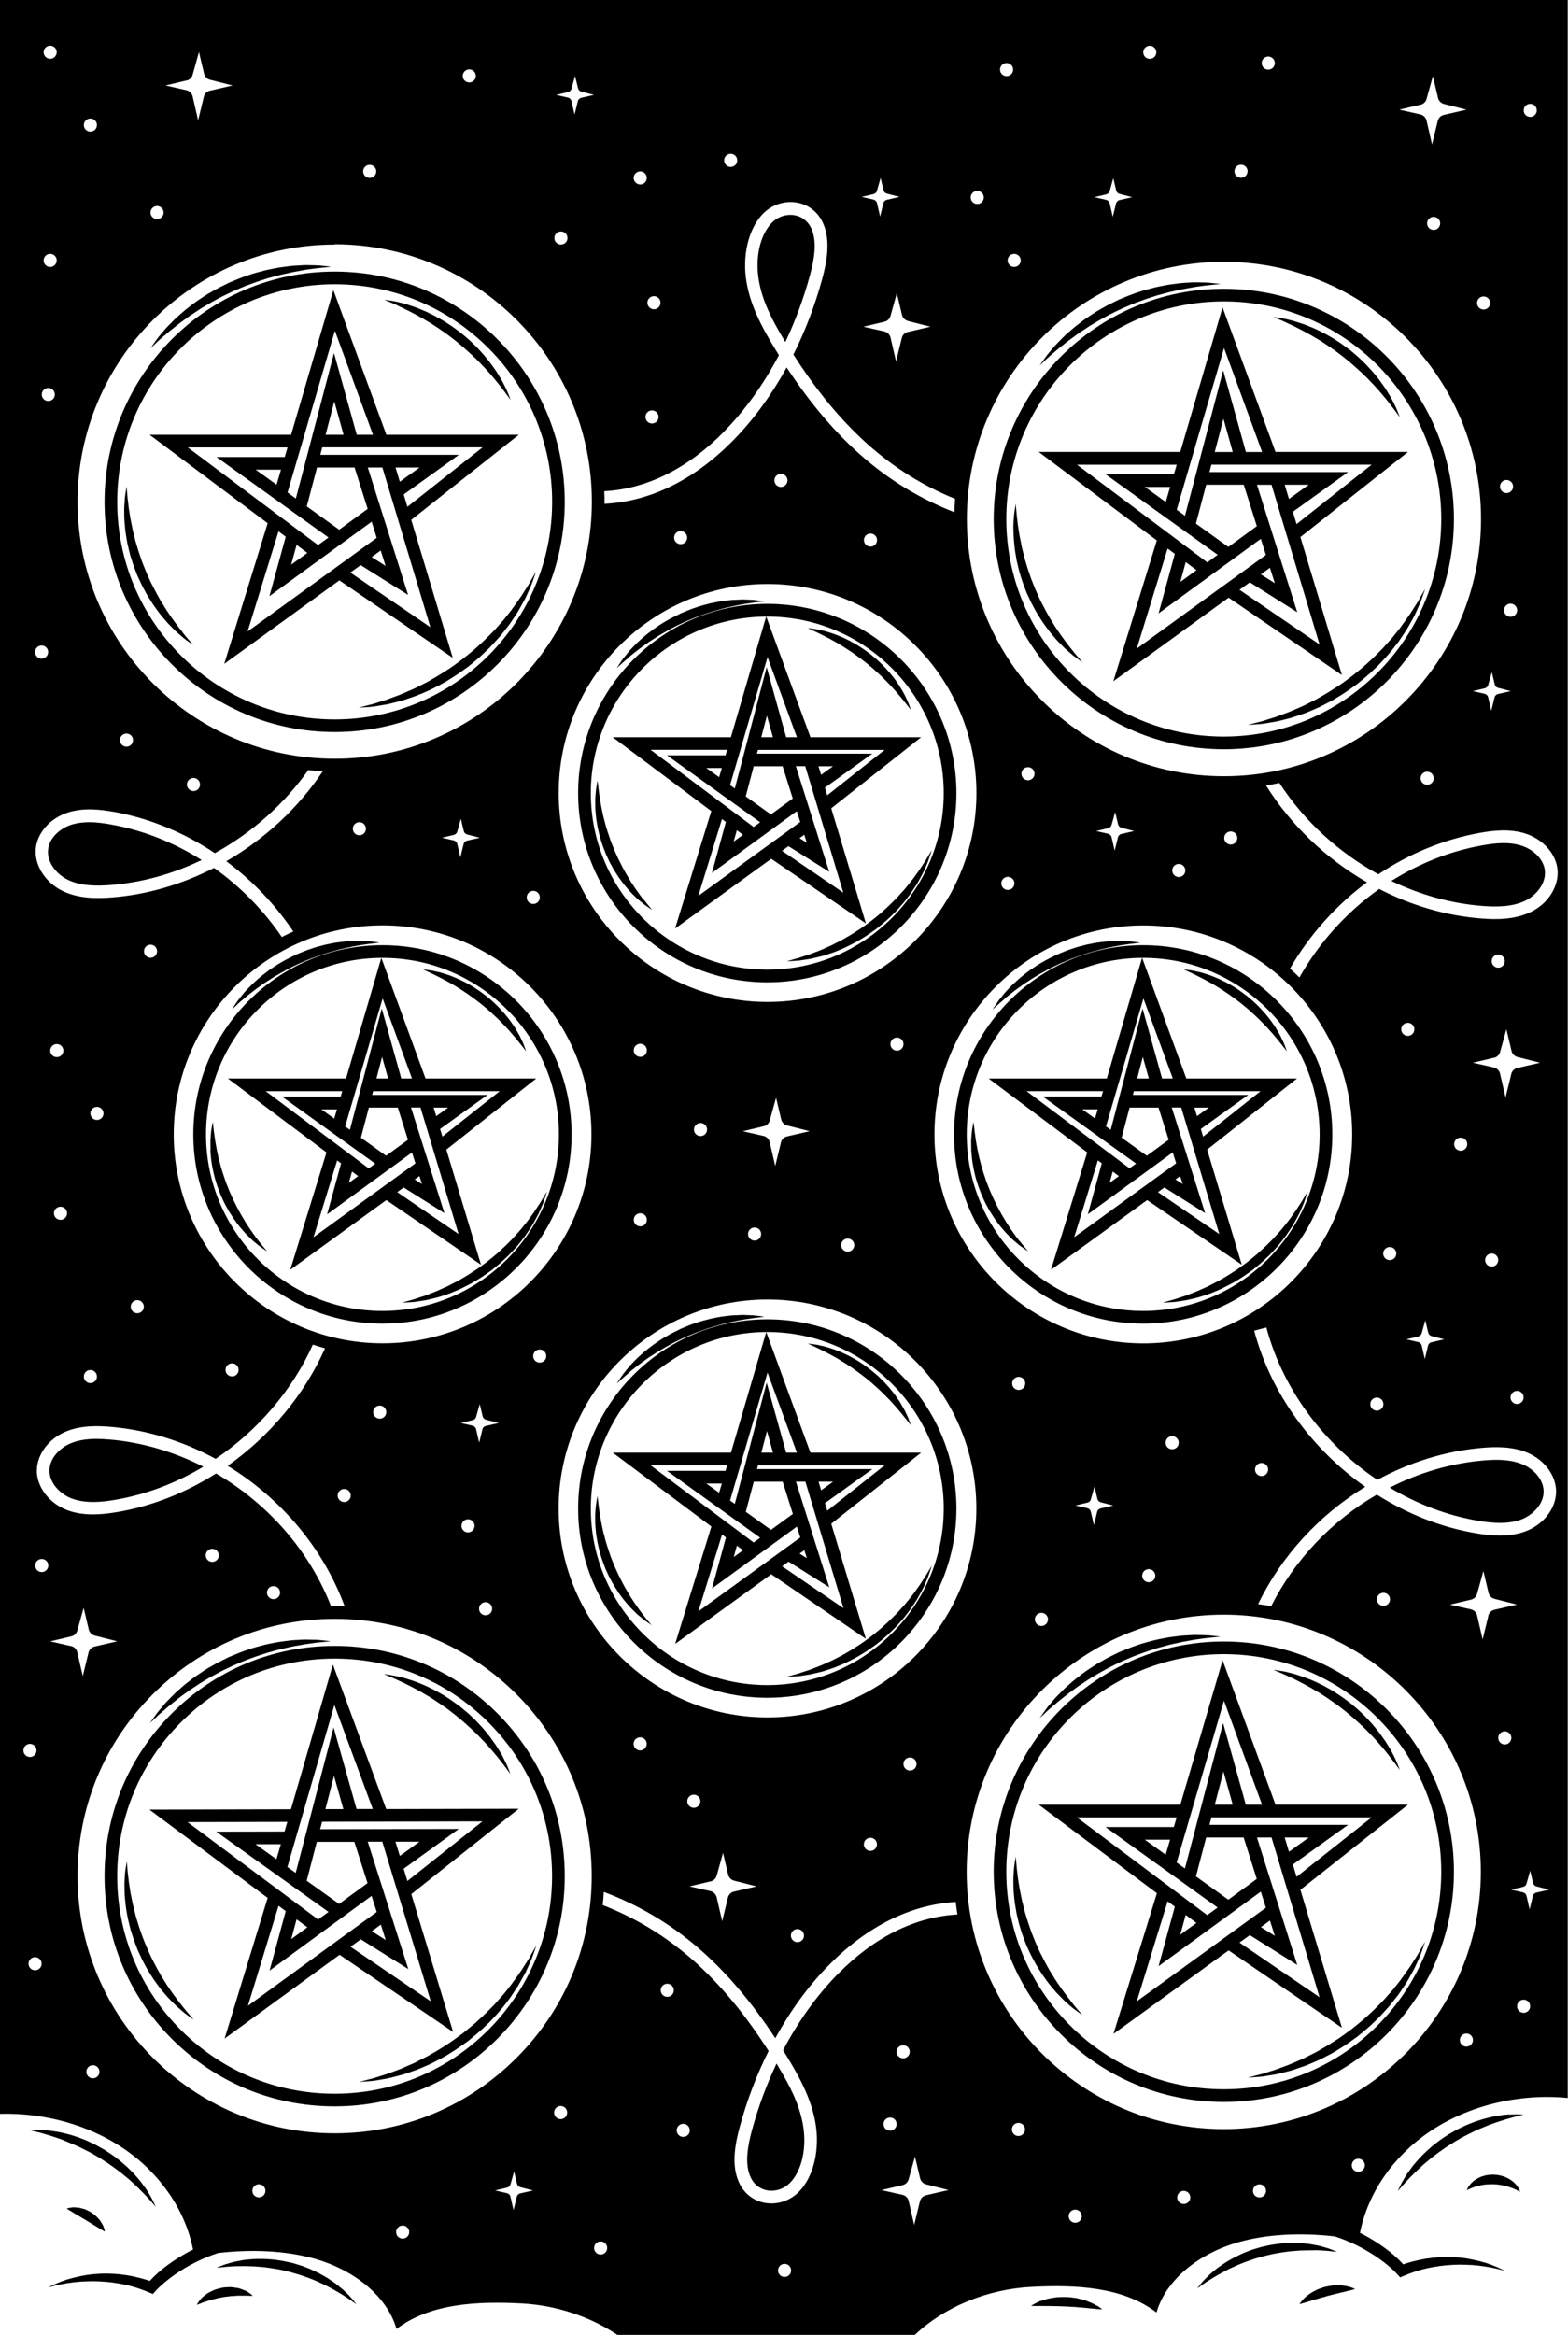 <svg id="Layer_2" data-name="Layer 2" xmlns="http://www.w3.org/2000/svg" viewBox="0 0 225 334.87">
  <defs>
    <style>
      .cls-1, .cls-2 {
        stroke-width: 0px;
      }

      .cls-2 {
        fill: none;
      }
    </style>
  </defs>
  <g id="Layer_1-2" data-name="Layer 1">
    <g>
      <path class="cls-1" d="m212.67,121.25c-4.65.83-9.06,2.61-13.02,5.1,4.14,1.99,8.61,3.25,13.17,3.59,1.8.13,4.12.17,6.03-.75,1.56-.75,3.03-2.48,2.83-4.32-.19-1.78-1.81-3.08-3.32-3.57-1.87-.61-3.93-.37-5.69-.05Z"/>
      <path class="cls-1" d="m112.69,49.06c1.43-3.01,2.62-6.23,3.53-9.56.58-2.15,1.12-4.86.15-6.84-.49-.99-1.35-1.63-2.42-1.8-.18-.03-.36-.04-.54-.04-.99,0-1.97.41-2.68,1.16-1.69,1.76-2.41,5.02-1.83,8.31.51,2.89,1.81,5.46,3.59,8.43.07.11.14.22.2.34Z"/>
      <path class="cls-1" d="m10.32,214.93c1.99.74,4.29.5,6.07.2,4.51-.75,8.85-2.41,12.79-4.77-4.17-2.13-8.73-3.49-13.43-3.9-.61-.05-1.26-.09-1.92-.09-1.26,0-2.56.15-3.75.66-1.46.63-2.95,2.06-2.98,3.85-.03,1.86,1.59,3.44,3.21,4.05Z"/>
      <path class="cls-1" d="m9.74,126.19c1.91.92,4.23.88,6.03.75,4.56-.34,9.03-1.6,13.17-3.59-3.96-2.5-8.38-4.27-13.02-5.1-.97-.17-2.03-.33-3.1-.33-.87,0-1.75.1-2.6.37-1.51.49-3.13,1.79-3.32,3.57-.2,1.85,1.27,3.57,2.83,4.32Z"/>
      <path class="cls-1" d="m111.43,295.96c-1.43,3.01-2.62,6.23-3.53,9.56-.58,2.15-1.12,4.86-.15,6.84.49.99,1.35,1.63,2.41,1.8,1.17.18,2.38-.24,3.23-1.12,1.69-1.76,2.41-5.02,1.83-8.31-.51-2.89-1.81-5.46-3.59-8.43-.07-.11-.14-.22-.2-.34Z"/>
      <path class="cls-1" d="m218.51,210.03c-1.81-.77-3.88-.72-5.66-.57-4.7.41-9.26,1.77-13.43,3.9,3.94,2.36,8.28,4.02,12.79,4.77,1.79.3,4.09.54,6.08-.2,1.62-.61,3.24-2.19,3.21-4.05-.03-1.79-1.52-3.23-2.98-3.85Z"/>
      <path class="cls-1" d="m9.12,306.98c.27.09.55.21.82.33.28.12.56.23.85.35.57.26,1.15.54,1.73.84.59.28,1.16.64,1.73.97.56.36,1.13.7,1.66,1.09.54.37,1.05.76,1.55,1.14.25.19.47.41.71.59.24.19.46.38.67.58.42.39.83.75,1.18,1.12.36.35.69.69.97.99.28.3.54.56.73.8.39.45.63.71.63.71,0,0-.14-.32-.41-.86-.13-.28-.31-.6-.53-.96-.11-.18-.23-.37-.35-.58-.13-.2-.28-.4-.44-.61-.16-.21-.31-.44-.49-.66-.18-.22-.37-.44-.57-.67-.39-.46-.84-.9-1.32-1.36-.5-.43-.99-.9-1.56-1.3-.54-.43-1.14-.8-1.73-1.19-.62-.34-1.22-.7-1.85-.98-.61-.32-1.26-.54-1.87-.78-.62-.21-1.23-.41-1.82-.54-.29-.07-.58-.13-.85-.2-.28-.06-.55-.09-.81-.13-.26-.04-.5-.08-.74-.11-.24-.02-.47-.03-.68-.05-.42-.04-.79-.04-1.09-.03-.6.01-.95.03-.95.03,0,0,.33.09.92.23.3.06.65.17,1.04.28.4.11.84.24,1.32.4.48.14,1,.34,1.54.53Z"/>
      <path class="cls-1" d="m49.8,328.95c-.15-.15-.31-.31-.48-.47-.17-.16-.37-.31-.57-.48-.2-.16-.41-.35-.63-.51-.23-.16-.47-.32-.72-.49-.49-.35-1.04-.65-1.62-.96-.59-.28-1.19-.6-1.84-.83-.64-.27-1.31-.44-1.98-.65-.68-.14-1.36-.31-2.05-.4-.68-.12-1.36-.13-2.01-.18-.33,0-.65,0-.96,0-.31,0-.62.02-.92.05-.3.03-.59.06-.87.08-.28.03-.54.09-.8.14-.26.05-.5.09-.73.14-.23.06-.45.12-.65.18-.41.11-.76.22-1.03.33-.56.21-.87.35-.87.35,0,0,.34-.02.94-.09.3-.04.66-.06,1.07-.09.2-.01.42-.03.64-.04.23,0,.47,0,.72-.01.5-.02,1.04,0,1.61.02.28,0,.58.02.87.05.3.02.6.05.91.07.61.08,1.24.16,1.88.28.64.09,1.27.27,1.91.42.63.19,1.27.35,1.87.57.62.2,1.2.44,1.78.67.28.13.56.26.83.38.27.12.54.24.79.38.5.26.99.51,1.41.77.22.13.42.25.62.36.19.12.37.24.55.35.34.22.65.41.89.59.48.35.77.54.77.54,0,0-.2-.27-.59-.74-.19-.24-.44-.51-.74-.8Z"/>
      <path class="cls-1" d="m216.6,303.25c-.21.01-.44.03-.68.05-.24.02-.48.07-.74.11-.26.04-.53.07-.81.13-.28.06-.56.13-.85.2-.59.13-1.19.33-1.82.54-.61.24-1.26.46-1.87.78-.63.28-1.24.64-1.85.98-.59.39-1.19.75-1.73,1.19-.57.4-1.06.87-1.56,1.3-.47.46-.93.9-1.32,1.36-.2.23-.39.45-.57.67-.18.22-.33.45-.49.66-.15.21-.31.41-.44.61-.12.2-.24.4-.35.58-.23.36-.4.68-.53.96-.27.54-.41.86-.41.86,0,0,.24-.25.63-.71.19-.23.44-.49.73-.8.28-.31.6-.64.97-.99.35-.36.76-.73,1.18-1.12.21-.2.43-.39.67-.58.24-.19.46-.4.71-.59.5-.38,1.01-.78,1.55-1.14.53-.39,1.1-.73,1.66-1.09.58-.33,1.14-.69,1.73-.97.58-.31,1.16-.58,1.73-.84.29-.12.57-.24.85-.35.28-.12.55-.24.82-.33.54-.2,1.05-.39,1.54-.53.48-.16.93-.29,1.32-.4.4-.11.75-.22,1.04-.28.59-.14.92-.23.92-.23,0,0-.35-.02-.95-.03-.3-.01-.67,0-1.09.03Z"/>
      <path class="cls-1" d="m188.49,322.73c.25,0,.49,0,.72.01.23.01.44.03.65.04.41.03.77.04,1.06.09.59.07.94.09.94.09,0,0-.32-.14-.87-.35-.28-.11-.62-.23-1.03-.33-.2-.06-.42-.12-.65-.18-.23-.06-.48-.09-.73-.14-.26-.04-.52-.1-.8-.14-.28-.03-.57-.05-.87-.08-.3-.03-.6-.05-.92-.05-.31,0-.64-.01-.96,0-.65.05-1.33.05-2.01.18-.68.08-1.36.25-2.05.4-.67.2-1.35.38-1.98.65-.65.22-1.25.55-1.84.83-.57.32-1.13.62-1.62.96-.25.17-.48.34-.72.49-.23.17-.43.35-.63.51-.2.17-.4.32-.57.48-.17.17-.33.32-.48.47-.3.29-.55.56-.74.8-.39.46-.59.74-.59.74,0,0,.29-.19.77-.54.23-.18.54-.37.89-.59.17-.11.35-.23.55-.35.2-.12.4-.24.62-.36.43-.26.91-.51,1.41-.77.25-.14.51-.26.79-.38.27-.12.55-.25.83-.38.58-.23,1.16-.47,1.78-.67.61-.23,1.24-.39,1.87-.57.64-.15,1.27-.32,1.91-.42.64-.12,1.27-.2,1.88-.28.31-.02.61-.05.91-.07.3-.03.59-.05.87-.05.57-.01,1.11-.04,1.61-.02Z"/>
      <path class="cls-2" d="m125.82,77.49c0-.52-.42-.94-.94-.94s-.94.42-.94.94.42.94.94.94.94-.42.94-.94Z"/>
      <path class="cls-2" d="m80.14,113.75c0,16.52,13.44,29.97,29.97,29.97s29.97-13.44,29.97-29.97-13.44-29.97-29.97-29.97-29.97,13.44-29.97,29.97Z"/>
      <path class="cls-2" d="m98.58,77.13c0-.52-.42-.94-.94-.94s-.94.42-.94.94.42.94.94.94.94-.42.94-.94Z"/>
      <circle class="cls-2" cx="112.02" cy="68.93" r=".94"/>
      <path class="cls-2" d="m107.3,177.02c0,.52.42.94.94.94s.94-.42.94-.94-.42-.94-.94-.94-.94.42-.94.94Z"/>
      <path class="cls-2" d="m120.66,178.61c0,.52.42.94.94.94s.94-.42.94-.94-.42-.94-.94-.94-.94.42-.94.94Z"/>
      <path class="cls-2" d="m127.73,149.79c0,.52.42.94.94.94s.94-.42.94-.94-.42-.94-.94-.94-.94.42-.94.94Z"/>
      <path class="cls-2" d="m110.41,163.81l.8,3.46.81-3.33c.09-.45.43-.81.88-.91l3.25-.75-3.23-.82c-.42-.11-.75-.44-.85-.86l-.74-3.12-.91,3.27c-.11.41-.44.73-.85.82l-3.04.72,3.02.68c.43.1.76.42.87.85Z"/>
      <path class="cls-2" d="m66.2,218.85c0,.52.42.94.94.94s.94-.42.94-.94-.42-.94-.94-.94-.94.42-.94.94Z"/>
      <path class="cls-2" d="m53.53,202.54c0,.52.42.94.94.94s.94-.42.94-.94-.42-.94-.94-.94-.94.42-.94.94Z"/>
      <path class="cls-2" d="m77.43,128.73c0-.52-.42-.94-.94-.94s-.94.42-.94.94.42.94.94.94.94-.42.94-.94Z"/>
      <path class="cls-2" d="m69.71,203.63c-.24-.06-.42-.25-.48-.49l-.42-1.76-.52,1.85c-.06.23-.25.41-.48.46l-1.72.41,1.7.39c.24.05.43.24.49.48l.45,1.95.46-1.88c.05-.25.25-.46.5-.52l1.83-.42-1.82-.47Z"/>
      <path class="cls-2" d="m68.72,230.74c0,.52.42.94.94.94s.94-.42.94-.94-.42-.94-.94-.94-.94.42-.94.94Z"/>
      <path class="cls-2" d="m65.58,121.04l.45,1.95.46-1.88c.05-.26.25-.46.5-.52l1.83-.42-1.82-.47c-.24-.06-.42-.25-.48-.49l-.42-1.76-.52,1.85c-.06.23-.25.41-.48.46l-1.72.41,1.7.39c.24.05.43.24.49.48Z"/>
      <path class="cls-2" d="m52.49,118.88c0-.52-.42-.94-.94-.94s-.94.42-.94.94.42.94.94.94.94-.42.94-.94Z"/>
      <circle class="cls-2" cx="33.28" cy="196.49" r=".94"/>
      <path class="cls-2" d="m48.43,214.51c0,.52.42.94.94.94s.94-.42.94-.94-.42-.94-.94-.94-.94.42-.94.94Z"/>
      <path class="cls-2" d="m104.82,23.98c.52,0,.94-.42.94-.94s-.42-.94-.94-.94-.94.42-.94.94.42.94.94.94Z"/>
      <path class="cls-2" d="m93.53,60.78c.52,0,.94-.42.94-.94s-.42-.94-.94-.94-.94.42-.94.94.42.94.94.94Z"/>
      <path class="cls-2" d="m93.82,44.4c.52,0,.94-.42.94-.94s-.42-.94-.94-.94-.94.42-.94.94.42.94.94.94Z"/>
      <path class="cls-2" d="m127.76,45.36c-.11.41-.44.73-.85.82l-3.04.72,3.02.68c.43.1.76.42.87.85l.8,3.46.81-3.33c.09-.45.43-.81.88-.91l3.25-.75-3.23-.82c-.42-.11-.75-.44-.85-.86l-.74-3.12-.91,3.27Z"/>
      <path class="cls-2" d="m125.8,29.14l.45,1.95.46-1.88c.05-.26.25-.46.5-.52l1.83-.42-1.82-.47c-.24-.06-.42-.25-.48-.49l-.42-1.76-.52,1.85c-.06.23-.25.41-.48.46l-1.72.41,1.7.39c.24.06.43.24.49.48Z"/>
      <path class="cls-2" d="m99.54,162.04c0,.52.42.94.94.94s.94-.42.94-.94-.42-.94-.94-.94-.94.42-.94.94Z"/>
      <path class="cls-2" d="m81.97,14.51l.45,1.95.46-1.88c.05-.26.25-.46.5-.52l1.83-.42-1.82-.47c-.24-.06-.42-.25-.48-.49l-.42-1.76-.52,1.85c-.06.23-.25.41-.48.46l-1.72.41,1.7.39c.24.05.43.24.49.48Z"/>
      <path class="cls-2" d="m86.72,72.27c6.56-.32,12.9-3.44,18.48-9.12,2.9-2.95,5.48-6.49,7.65-10.44,6.85,10.44,14.41,16.99,24.08,20.77.02-.64.05-1.28.09-1.92-9.29-3.79-16.56-10.33-23.2-20.7,1.71-3.41,3.11-7.08,4.15-10.9.67-2.46,1.27-5.6.02-8.12-.75-1.52-2.12-2.53-3.76-2.79-1.75-.27-3.55.35-4.81,1.65-2.08,2.16-2.99,6.04-2.31,9.89.59,3.36,2.19,6.33,3.83,9.05.27.44.53.88.8,1.31-2.18,4.15-4.83,7.87-7.83,10.91-5.24,5.33-11.14,8.25-17.22,8.57.02.5.04,1.01.04,1.51,0,.1,0,.2,0,.3Z"/>
      <path class="cls-2" d="m91.84,26.5c.52,0,.94-.42.94-.94s-.42-.94-.94-.94-.94.42-.94.94.42.94.94.94Z"/>
      <path class="cls-2" d="m91.84,174.05c-.52,0-.94.42-.94.94s.42.94.94.94.94-.42.94-.94-.42-.94-.94-.94Z"/>
      <path class="cls-2" d="m145.52,126.74c0-.52-.42-.94-.94-.94s-.94.42-.94.94.42.94.94.94.94-.42.94-.94Z"/>
      <circle class="cls-2" cx="91.84" cy="150.68" r=".94"/>
      <path class="cls-2" d="m170.05,124.89c0-.52-.42-.94-.94-.94s-.94.42-.94.94.42.94.94.94.94-.42.94-.94Z"/>
      <path class="cls-2" d="m176.58,119.28c-.52,0-.94.42-.94.94s.42.94.94.94.94-.42.94-.94-.42-.94-.94-.94Z"/>
      <path class="cls-2" d="m159.46,120.1l.45,1.95.46-1.88c.05-.26.25-.46.5-.52l1.83-.42-1.82-.47c-.24-.06-.42-.25-.48-.49l-.42-1.76-.52,1.85c-.06.23-.25.41-.48.46l-1.72.41,1.7.39c.24.05.43.24.49.48Z"/>
      <path class="cls-2" d="m148.42,111.02c0-.52-.42-.94-.94-.94s-.94.42-.94.94.42.94.94.94.94-.42.94-.94Z"/>
      <path class="cls-2" d="m102.8,272.1l.8,3.46.81-3.33c.09-.45.43-.81.88-.91l3.25-.75-3.23-.82c-.42-.11-.75-.44-.85-.86l-.74-3.12-.91,3.27c-.11.41-.44.73-.86.82l-3.04.72,3.02.68c.43.1.76.42.87.85Z"/>
      <path class="cls-2" d="m164.98,8.44c.52,0,.94-.42.94-.94s-.42-.94-.94-.94-.94.42-.94.94.42.94.94.94Z"/>
      <path class="cls-2" d="m159.21,29.14l.45,1.95.46-1.88c.05-.26.25-.46.5-.52l1.83-.42-1.82-.47c-.24-.06-.42-.25-.48-.49l-.42-1.76-.52,1.85c-.06.23-.25.41-.48.46l-1.72.41,1.7.39c.24.06.43.24.49.48Z"/>
      <path class="cls-2" d="m204.69,17.27l.8,3.46.81-3.33c.09-.45.43-.81.88-.91l3.25-.75-3.23-.82c-.42-.11-.75-.44-.85-.86l-.74-3.12-.91,3.27c-.11.41-.44.73-.85.82l-3.04.72,3.02.68c.43.1.76.42.87.85Z"/>
      <path class="cls-2" d="m205.71,31.1c-.52,0-.94.42-.94.94s.42.94.94.94.94-.42.94-.94-.42-.94-.94-.94Z"/>
      <path class="cls-2" d="m178.07,25.5c.52,0,.94-.42.94-.94s-.42-.94-.94-.94-.94.42-.94.94.42.94.94.94Z"/>
      <path class="cls-2" d="m140.22,29.27c.52,0,.94-.42.94-.94s-.42-.94-.94-.94-.94.42-.94.94.42.94.94.94Z"/>
      <circle class="cls-2" cx="175.61" cy="74.44" r="36.89" transform="translate(39.63 208.2) rotate(-67.5)"/>
      <path class="cls-2" d="m144.58,37.35c0,.52.42.94.94.94s.94-.42.94-.94-.42-.94-.94-.94-.94.42-.94.94Z"/>
      <path class="cls-2" d="m144.43,10.93c.52,0,.94-.42.94-.94s-.42-.94-.94-.94-.94.42-.94.94.42.94.94.94Z"/>
      <path class="cls-2" d="m219.58,16.77c.52,0,.94-.42.94-.94s-.42-.94-.94-.94-.94.42-.94.94.42.94.94.94Z"/>
      <path class="cls-2" d="m212.89,44.4c.52,0,.94-.42.94-.94s-.42-.94-.94-.94-.94.42-.94.94.42.94.94.94Z"/>
      <path class="cls-2" d="m213.06,98.71l-1.72.41,1.7.39c.24.05.43.24.49.48l.45,1.95.46-1.88c.05-.26.25-.46.5-.52l1.83-.42-1.82-.47c-.24-.06-.42-.25-.48-.49l-.42-1.76-.52,1.85c-.06.23-.25.41-.48.46Z"/>
      <circle class="cls-2" cx="216.18" cy="69.78" r=".94"/>
      <path class="cls-2" d="m215.82,87.52c0,.52.42.94.94.94s.94-.42.94-.94-.42-.94-.94-.94-.94.42-.94.94Z"/>
      <circle class="cls-2" cx="91.84" cy="250.11" r=".94"/>
      <path class="cls-2" d="m80.46,35.11c.52,0,.94-.42.94-.94s-.42-.94-.94-.94-.94.42-.94.94.42.94.94.94Z"/>
      <path class="cls-2" d="m113.47,277.61c0,.52.42.94.94.94s.94-.42.94-.94-.42-.94-.94-.94-.94.42-.94.94Z"/>
      <path class="cls-2" d="m123.94,264.52c0,.52.42.94.94.94s.94-.42.94-.94-.42-.94-.94-.94-.94.42-.94.94Z"/>
      <path class="cls-2" d="m203.83,111.62c0,.52.42.94.94.94s.94-.42.94-.94-.42-.94-.94-.94-.94.42-.94.94Z"/>
      <circle class="cls-2" cx="54.88" cy="162.7" r="29.97"/>
      <path class="cls-2" d="m100.48,258.35c0-.52-.42-.94-.94-.94s-.94.42-.94.94.42.94.94.94.94-.42.94-.94Z"/>
      <path class="cls-2" d="m76.49,194.5c0,.52.42.94.94.94s.94-.42.94-.94-.42-.94-.94-.94-.94.42-.94.94Z"/>
      <circle class="cls-2" cx="130.55" cy="253" r=".94"/>
      <path class="cls-2" d="m163.88,225.99c0,.52.42.94.94.94s.94-.42.94-.94-.42-.94-.94-.94-.94.42-.94.94Z"/>
      <path class="cls-2" d="m167.24,206.92c0,.52.42.94.94.94s.94-.42.94-.94-.42-.94-.94-.94-.94.42-.94.94Z"/>
      <circle class="cls-2" cx="164.04" cy="162.7" r="29.97" transform="translate(-23.94 28.38) rotate(-9.22)"/>
      <path class="cls-2" d="m157.44,214.97l-.42-1.77-.52,1.85c-.06.23-.25.41-.48.46l-1.72.41,1.7.39c.24.05.43.24.49.48l.45,1.95.46-1.88c.05-.26.25-.46.5-.52l1.83-.42-1.82-.47c-.24-.06-.42-.25-.48-.49Z"/>
      <path class="cls-2" d="m145.21,198.41c0,.52.42.94.94.94s.94-.42.94-.94-.42-.94-.94-.94-.94.42-.94.94Z"/>
      <path class="cls-2" d="m110.1,186.39c-16.52,0-29.97,13.44-29.97,29.97s13.44,29.97,29.97,29.97,29.97-13.44,29.97-29.97-13.44-29.97-29.97-29.97Z"/>
      <path class="cls-2" d="m148.47,232.26c0,.52.42.94.94.94s.94-.42.94-.94-.42-.94-.94-.94-.94.42-.94.94Z"/>
      <path class="cls-2" d="m181.98,9.99c.52,0,.94-.42.94-.94s-.42-.94-.94-.94-.94.42-.94.94.42.94.94.94Z"/>
      <path class="cls-2" d="m210.43,291.64c-.52,0-.94.42-.94.94s.42.94.94.94.94-.42.94-.94-.42-.94-.94-.94Z"/>
      <path class="cls-2" d="m180.73,313.27c-.52,0-.94.42-.94.94s.42.94.94.94.94-.42.94-.94-.42-.94-.94-.94Z"/>
      <path class="cls-2" d="m154.3,316.9c-.52,0-.94.42-.94.94s.42.94.94.94.94-.42.94-.94-.42-.94-.94-.94Z"/>
      <path class="cls-2" d="m95.75,284.51c-.52,0-.94.42-.94.94s.42.94.94.94.94-.42.94-.94-.42-.94-.94-.94Z"/>
      <path class="cls-2" d="m194.92,309.6c-.52,0-.94.42-.94.94s.42.94.94.94.94-.42.94-.94-.42-.94-.94-.94Z"/>
      <path class="cls-2" d="m199.47,229.37c0-.52-.42-.94-.94-.94s-.94.42-.94.94.42.94.94.94.94-.42.94-.94Z"/>
      <path class="cls-2" d="m181.98,210.75c0-.52-.42-.94-.94-.94s-.94.42-.94.94.42.94.94.94.94-.42.94-.94Z"/>
      <circle class="cls-2" cx="175.61" cy="268.45" r="36.89" transform="translate(-40.73 31.6) rotate(-9.22)"/>
      <path class="cls-2" d="m146.15,304.46c-.52,0-.94.42-.94.94s.42.94.94.94.94-.42.94-.94-.42-.94-.94-.94Z"/>
      <path class="cls-2" d="m214.47,229.3c-.42-.11-.75-.44-.85-.86l-.74-3.12-.91,3.27c-.11.41-.44.73-.85.82l-3.04.72,3.02.68c.43.1.76.42.87.85l.8,3.46.81-3.33c.09-.45.43-.81.88-.91l3.25-.75-3.23-.82Z"/>
      <path class="cls-2" d="m112.59,324.69c-.52,0-.94.42-.94.94s.42.94.94.94.94-.42.94-.94-.42-.94-.94-.94Z"/>
      <path class="cls-2" d="m98.04,304.6c-.52,0-.94.42-.94.94s.42.94.94.94.94-.42.94-.94-.42-.94-.94-.94Z"/>
      <path class="cls-2" d="m132.05,312.43l-.74-3.12-.91,3.27c-.11.41-.44.73-.85.82l-3.04.72,3.02.68c.43.1.76.42.87.85l.8,3.46.81-3.33c.09-.45.43-.81.88-.91l3.25-.75-3.23-.82c-.42-.11-.75-.44-.85-.86Z"/>
      <path class="cls-2" d="m128.67,304.64c0-.52-.42-.94-.94-.94s-.94.42-.94.94.42.94.94.94.94-.42.94-.94Z"/>
      <path class="cls-2" d="m118.92,281.86c-2.9,2.95-5.48,6.49-7.65,10.44-6.98-10.63-14.68-17.24-24.61-20.98-.04.64-.09,1.27-.15,1.89,9.57,3.75,17.01,10.34,23.8,20.93-1.71,3.41-3.11,7.08-4.15,10.9-.67,2.46-1.27,5.6-.02,8.12.75,1.51,2.12,2.53,3.76,2.78.27.04.55.06.82.06,1.48,0,2.93-.61,3.99-1.72,2.08-2.16,2.99-6.04,2.31-9.89-.59-3.36-2.19-6.33-3.83-9.05-.27-.44-.53-.88-.8-1.31,2.18-4.15,4.83-7.87,7.83-10.91,5.22-5.32,11.12-8.24,17.18-8.57-.09-.6-.17-1.2-.24-1.8-6.48.39-12.72,3.49-18.24,9.1Z"/>
      <path class="cls-2" d="m130.55,294.27c0-.52-.42-.94-.94-.94s-.94.42-.94.94.42.94.94.94.94-.42.94-.94Z"/>
      <path class="cls-2" d="m169.87,314.21c-.52,0-.94.42-.94.94s.42.94.94.94.94-.42.94-.94-.42-.94-.94-.94Z"/>
      <path class="cls-2" d="m215.94,137.87c0-.52-.42-.94-.94-.94s-.94.42-.94.94.42.94.94.94.94-.42.94-.94Z"/>
      <path class="cls-2" d="m214.38,153.14c.43.1.76.42.87.85l.8,3.46.81-3.33c.09-.45.43-.81.88-.91l3.25-.75-3.23-.82c-.42-.11-.75-.44-.85-.86l-.74-3.12-.91,3.27c-.11.41-.44.73-.85.82l-3.04.72,3.02.68Z"/>
      <path class="cls-2" d="m216.76,200.44c0,.52.42.94.94.94s.94-.42.94-.94-.42-.94-.94-.94-.94.42-.94.94Z"/>
      <path class="cls-2" d="m210.55,164.11c0-.52-.42-.94-.94-.94s-.94.42-.94.94.42.94.94.94.94-.42.94-.94Z"/>
      <path class="cls-2" d="m215.94,248.3c-.52,0-.94.42-.94.94s.42.94.94.94.94-.42.94-.94-.42-.94-.94-.94Z"/>
      <path class="cls-2" d="m214.06,179.79c-.52,0-.94.42-.94.94s.42.94.94.94.94-.42.94-.94-.42-.94-.94-.94Z"/>
      <path class="cls-2" d="m218.92,119.57c-2.27-.74-4.7-.45-6.57-.11-5.23.94-10.18,3.01-14.56,5.94-5.71-3.12-10.66-7.66-14.2-13.09-.63.13-1.27.25-1.92.35,3.57,5.7,8.62,10.51,14.48,13.89-4.47,3.32-8.26,7.56-11.05,12.38.46.41.92.83,1.36,1.27,2.81-5,6.76-9.37,11.45-12.69,4.6,2.36,9.63,3.86,14.77,4.24,2.03.15,4.66.18,6.95-.93,2.52-1.22,4.11-3.75,3.85-6.15-.24-2.24-2.08-4.29-4.57-5.1Z"/>
      <path class="cls-2" d="m220,270.06l-.42-1.76-.52,1.85c-.06.23-.25.41-.48.46l-1.72.41,1.7.39c.24.05.43.24.49.48l.45,1.95.46-1.88c.05-.26.25-.46.5-.52l1.83-.42-1.82-.47c-.24-.06-.42-.25-.48-.49Z"/>
      <path class="cls-2" d="m218.64,286.79c-.52,0-.94.42-.94.94s.42.94.94.94.94-.42.94-.94-.42-.94-.94-.94Z"/>
      <path class="cls-2" d="m219.22,208.36c-2.19-.94-4.64-.87-6.54-.71-5.29.46-10.41,2.07-15.03,4.59-7.66-5.15-13.57-12.98-15.92-21.85l-1.75.46c2.39,9.01,8.28,17,15.94,22.39-6.58,4.01-12.02,9.88-15.38,16.83.63.08,1.26.18,1.88.29,3.34-6.66,8.71-12.26,15.16-16,4.37,2.77,9.24,4.71,14.32,5.56,2.01.33,4.62.6,7.01-.29,2.62-.98,4.43-3.36,4.39-5.78-.04-2.25-1.68-4.46-4.08-5.49Z"/>
      <path class="cls-2" d="m197.59,200.44c-.52,0-.94.42-.94.94s.42.94.94.94.94-.42.94-.94-.42-.94-.94-.94Z"/>
      <path class="cls-2" d="m202.02,146.69c-.52,0-.94.42-.94.94s.42.94.94.94.94-.42.94-.94-.42-.94-.94-.94Z"/>
      <path class="cls-2" d="m199.44,180.73c.52,0,.94-.42.94-.94s-.42-.94-.94-.94-.94.42-.94.94.42.94.94.94Z"/>
      <path class="cls-2" d="m203.51,192.48c.24.05.43.24.49.48l.45,1.95.46-1.88c.05-.26.25-.46.5-.52l1.83-.42-1.82-.47c-.24-.06-.42-.25-.48-.49l-.42-1.76-.52,1.85c-.06.23-.25.41-.48.46l-1.72.41,1.7.39Z"/>
      <path class="cls-2" d="m22.52,31.47c.52,0,.94-.42.94-.94s-.42-.94-.94-.94-.94.42-.94.94.42.94.94.94Z"/>
      <path class="cls-2" d="m5.11,121.67c-.26,2.41,1.32,4.94,3.85,6.15,2.3,1.11,4.92,1.08,6.95.93,5.14-.38,10.17-1.88,14.77-4.24,3.8,2.69,7.11,6.07,9.73,9.91.54-.28,1.09-.54,1.65-.79-2.6-3.87-5.87-7.3-9.62-10.08,5.53-3.18,10.34-7.64,13.86-12.92-.71-.03-1.41-.08-2.1-.15-3.47,4.91-8.11,9.02-13.4,11.91-4.38-2.93-9.33-5-14.56-5.94-1.87-.33-4.31-.63-6.57.11-2.49.81-4.32,2.86-4.57,5.1Z"/>
      <path class="cls-2" d="m12.01,197.47c0,.52.42.94.94.94s.94-.42.94-.94-.42-.94-.94-.94-.94.42-.94.94Z"/>
      <path class="cls-2" d="m18.74,187.45c0,.52.42.94.94.94s.94-.42.94-.94-.42-.94-.94-.94-.94.42-.94.94Z"/>
      <path class="cls-2" d="m7.2,38.29c.52,0,.94-.42.94-.94s-.42-.94-.94-.94-.94.42-.94.94.42.94.94.94Z"/>
      <path class="cls-2" d="m14.83,159.73c0-.52-.42-.94-.94-.94s-.94.42-.94.94.42.94.94.94.94-.42.94-.94Z"/>
      <path class="cls-2" d="m7.2,8.44c.52,0,.94-.42.94-.94s-.42-.94-.94-.94-.94.42-.94.94.42.94.94.94Z"/>
      <path class="cls-2" d="m8.67,174.99c.52,0,.94-.42.94-.94s-.42-.94-.94-.94-.94.42-.94.94.42.94.94.94Z"/>
      <path class="cls-2" d="m9.08,150.73c0-.52-.42-.94-.94-.94s-.94.42-.94.94.42.94.94.94.94-.42.94-.94Z"/>
      <path class="cls-2" d="m20.64,136.47c0,.52.42.94.94.94s.94-.42.94-.94-.42-.94-.94-.94-.94.42-.94.94Z"/>
      <path class="cls-2" d="m17.19,106.19c0,.52.42.94.94.94s.94-.42.94-.94-.42-.94-.94-.94-.94.42-.94.94Z"/>
      <path class="cls-2" d="m53.02,25.56c.52,0,.94-.42.94-.94s-.42-.94-.94-.94-.94.42-.94.94.42.94.94.94Z"/>
      <circle class="cls-2" cx="67.31" cy="10.93" r=".94"/>
      <path class="cls-2" d="m27.61,13.84l.8,3.46.81-3.33c.09-.45.43-.81.88-.91l3.25-.75-3.23-.82c-.42-.11-.75-.44-.85-.86l-.74-3.12-.91,3.27c-.11.41-.44.73-.85.82l-3.04.72,3.02.68c.43.1.76.42.87.85Z"/>
      <path class="cls-2" d="m26.8,112.56c0,.52.42.94.94.94s.94-.42.94-.94-.42-.94-.94-.94-.94.42-.94.94Z"/>
      <circle class="cls-2" cx="48.02" cy="71.97" r="36.89" transform="translate(-36.83 55.04) rotate(-45)"/>
      <path class="cls-2" d="m12.95,18.92c.52,0,.94-.42.94-.94s-.42-.94-.94-.94-.94.42-.94.94.42.94.94.94Z"/>
      <path class="cls-2" d="m6.93,57.53c.52,0,.94-.42.94-.94s-.42-.94-.94-.94-.94.42-.94.94.42.94.94.94Z"/>
      <path class="cls-2" d="m12.7,237.06c.09-.45.43-.81.88-.91l3.25-.75-3.23-.82c-.42-.11-.75-.44-.85-.86l-.74-3.12-.91,3.27c-.11.41-.44.73-.85.82l-3.04.72,3.02.68c.43.1.76.42.87.85l.8,3.46.81-3.33Z"/>
      <circle class="cls-2" cx="86.19" cy="322.41" r=".94"/>
      <path class="cls-2" d="m57.78,319.19c-.52,0-.94.42-.94.94s.42.94.94.94.94-.42.94-.94-.42-.94-.94-.94Z"/>
      <path class="cls-2" d="m37.15,313.27c-.52,0-.94.42-.94.94s.42.94.94.94.94-.42.94-.94-.42-.94-.94-.94Z"/>
      <path class="cls-2" d="m74.19,313.2l-.42-1.76-.52,1.85c-.06.23-.25.41-.48.46l-1.72.41,1.7.39c.24.05.43.24.49.48l.45,1.95.46-1.88c.05-.26.25-.46.5-.52l1.83-.42-1.82-.47c-.24-.06-.42-.25-.48-.49Z"/>
      <path class="cls-2" d="m48.02,232.19h-.09c-9.85.02-19.11,3.88-26.06,10.86-6.95,6.98-10.77,16.26-10.75,26.11.05,20.31,16.59,36.81,36.89,36.81h.08c9.85-.02,19.11-3.88,26.06-10.86,6.95-6.98,10.77-16.26,10.75-26.11-.02-9.85-3.88-19.11-10.86-26.06-6.96-6.93-16.2-10.75-26.02-10.75Z"/>
      <path class="cls-2" d="m80.46,302.05c-.52,0-.94.42-.94.94s.42.94.94.94.94-.42.94-.94-.42-.94-.94-.94Z"/>
      <path class="cls-2" d="m13.33,296.2c-.52,0-.94.42-.94.94s.42.94.94.94.94-.42.94-.94-.42-.94-.94-.94Z"/>
      <path class="cls-2" d="m5.03,280.71c-.52,0-.94.42-.94.94s.42.94.94.94.94-.42.94-.94-.42-.94-.94-.94Z"/>
      <path class="cls-2" d="m29.52,223.08c0,.52.42.94.94.94s.94-.42.94-.94-.42-.94-.94-.94-.94.42-.94.94Z"/>
      <path class="cls-2" d="m5.97,94.47c.52,0,.94-.42.94-.94s-.42-.94-.94-.94-.94.42-.94.94.42.94.94.94Z"/>
      <path class="cls-2" d="m5.24,251.06c0-.52-.42-.94-.94-.94s-.94.42-.94.94.42.94.94.94.94-.42.94-.94Z"/>
      <path class="cls-2" d="m5.99,223.6c-.52,0-.94.42-.94.94s.42.94.94.94.94-.42.94-.94-.42-.94-.94-.94Z"/>
      <path class="cls-2" d="m38.31,228.43c0,.52.42.94.94.94s.94-.42.94-.94-.42-.94-.94-.94-.94.42-.94.94Z"/>
      <path class="cls-2" d="m16.69,216.92c5.08-.85,9.95-2.79,14.32-5.56,7.4,4.29,13.38,11.03,16.5,19.03.14,0,.28-.01.42-.01h.09c.49,0,.97.02,1.45.04-3.09-8.4-9.19-15.53-16.79-20.16,6.05-4.26,10.98-10.13,13.97-16.85-.59-.16-1.17-.34-1.75-.53-2.98,6.59-7.92,12.32-13.95,16.38-4.63-2.52-9.74-4.13-15.04-4.59-1.89-.16-4.35-.23-6.53.71-2.41,1.03-4.05,3.24-4.08,5.49-.04,2.42,1.77,4.8,4.39,5.78,2.39.89,5,.63,7.01.29Z"/>
      <path class="cls-1" d="m0,0v303.17c6.34-.18,12.75,1.59,17.74,4.98,5.24,3.55,8.85,8.83,9.96,14.49-.14.07-.29.14-.43.21-1.14.6-2.23,1.28-3.27,2.05-.9.66-1.74,1.4-2.51,2.24l-.4-.14-.95-.27-.96-.23-.96-.18-.97-.13-.97-.08-.98-.03-.97.02-.97.07-.96.12-.95.18-.94.22-.93.26c-.3.1-.6.21-.91.32l-.88.37c-.29.13-.57.28-.86.42.31-.08.62-.15.92-.24l.92-.2c.31-.05.62-.1.92-.16l.93-.13.93-.09.93-.04.93-.02.92.03.92.06.91.1.91.14.9.17.89.22.87.26.86.3.84.34.51.21.39-.43c.38-.42.81-.82,1.26-1.2.45-.38.92-.74,1.41-1.09.98-.69,2.01-1.31,3.08-1.84,1.05-.52,2.13-.97,3.23-1.32,4.68-.54,9.68-.38,14.01.87,5.41,1.57,10.2,5.25,11.58,10.02,4.83-3.66,11.51-3.99,17.93-3.66,4.98.26,9.83,1.88,13.76,4.51h42.68c4.28-4.03,10.42-6.56,16.75-6.88,6.42-.33,13.1,0,17.93,3.67,1.38-4.77,6.17-8.46,11.58-10.03,4.32-1.26,9.33-1.42,14.01-.88,1.1.35,2.18.8,3.23,1.32,1.07.54,2.1,1.15,3.08,1.84.49.34.96.71,1.41,1.09.45.38.88.78,1.26,1.2l.39.43.51-.21.84-.34.86-.3.87-.26.89-.22.9-.17.91-.14.91-.1.92-.06.92-.03.93.02.93.04.93.09.93.13c.31.06.61.11.92.16l.92.2c.3.09.61.16.92.24-.28-.14-.57-.29-.86-.42l-.88-.37c-.3-.11-.6-.22-.91-.32l-.93-.26-.94-.22-.95-.18-.96-.12-.97-.07-.97-.02-.98.03-.97.08-.97.13-.96.18-.96.23-.95.27-.4.14c-.77-.85-1.61-1.59-2.51-2.25-1.04-.77-2.13-1.45-3.27-2.05-.14-.07-.28-.14-.43-.21,1.11-5.66,4.72-10.95,9.96-14.5,5.54-3.76,12.84-5.54,19.85-4.85V0H0Zm219.58,14.89c.52,0,.94.42.94.94s-.42.94-.94.94-.94-.42-.94-.94.42-.94.94-.94Zm-1.88,72.63c0,.52-.42.94-.94.94s-.94-.42-.94-.94.42-.94.94-.94.94.42.94.94Zm-1.52-18.68c.52,0,.94.42.94.94s-.42.94-.94.94-.94-.42-.94-.94.42-.94.94-.94Zm-1.7,29.32c.06.24.24.43.48.49l1.82.47-1.83.42c-.25.06-.45.26-.5.52l-.46,1.88-.45-1.95c-.06-.24-.25-.42-.49-.48l-1.7-.39,1.72-.41c.23-.06.42-.23.48-.46l.52-1.85.42,1.76Zm-1.59-55.64c.52,0,.94.42.94.94s-.42.94-.94.94-.94-.42-.94-.94.42-.94.94-.94Zm-9.04-27.5c.41-.1.74-.41.85-.82l.91-3.27.74,3.12c.1.42.43.75.85.86l3.23.82-3.25.75c-.45.1-.79.46-.88.91l-.81,3.33-.8-3.46c-.11-.42-.45-.75-.87-.85l-3.02-.68,3.04-.72Zm2.81,17.02c0,.52-.42.94-.94.94s-.94-.42-.94-.94.42-.94.94-.94.94.42.94.94Zm-24.67-23.93c.52,0,.94.42.94.94s-.42.94-.94.94-.94-.42-.94-.94.42-.94.94-.94Zm-3.91,15.51c.52,0,.94.42.94.94s-.42.94-.94.94-.94-.42-.94-.94.42-.94.94-.94Zm-13.09-17.06c.52,0,.94.42.94.94s-.42.94-.94.94-.94-.42-.94-.94.42-.94.94-.94Zm-6.24,21.31c.23-.06.42-.23.48-.46l.52-1.85.42,1.76c.06.24.24.43.48.49l1.82.47-1.83.42c-.25.06-.45.26-.5.52l-.46,1.88-.45-1.95c-.06-.24-.25-.42-.49-.48l-1.7-.39,1.72-.41Zm-12.28,9.48c0,.52-.42.94-.94.94s-.94-.42-.94-.94.42-.94.94-.94.94.42.94.94Zm-2.03-28.31c.52,0,.94.42.94.94s-.42.94-.94.94-.94-.42-.94-.94.42-.94.94-.94Zm-4.21,18.34c.52,0,.94.42.94.94s-.42.94-.94.94-.94-.42-.94-.94.42-.94.94-.94Zm35.4,10.17c20.34,0,36.89,16.55,36.89,36.89s-16.55,36.89-36.89,36.89-36.89-16.55-36.89-36.89,16.55-36.89,36.89-36.89Zm30.1,74.07c0,.52-.42.94-.94.94s-.94-.42-.94-.94.42-.94.94-.94.94.42.94.94Zm-41.67,81.05c-16.52,0-29.97-13.44-29.97-29.97s13.44-29.97,29.97-29.97,29.97,13.44,29.97,29.97-13.44,29.97-29.97,29.97Zm5.08,14.25c0,.52-.42.94-.94.94s-.94-.42-.94-.94.42-.94.94-.94.94.42.94.94Zm-3.36,19.07c0,.52-.42.94-.94.94s-.94-.42-.94-.94.42-.94.94-.94.94.42.94.94Zm-6.02-10.07l-1.83.42c-.25.06-.45.26-.5.52l-.46,1.88-.45-1.95c-.06-.24-.25-.42-.49-.48l-1.7-.39,1.72-.41c.23-.06.42-.23.48-.46l.52-1.85.42,1.77c.06.24.24.43.48.49l1.82.47Zm-9.38,16.34c0,.52-.42.94-.94.94s-.94-.42-.94-.94.42-.94.94-.94.94.42.94.94Zm-3.26-33.85c0,.52-.42.94-.94.94s-.94-.42-.94-.94.42-.94.94-.94.94.42.94.94Zm-36.99,47.91c-16.52,0-29.97-13.44-29.97-29.97s13.44-29.97,29.97-29.97,29.97,13.44,29.97,29.97-13.44,29.97-29.97,29.97Zm21.39,6.68c0,.52-.42.94-.94.94s-.94-.42-.94-.94.42-.94.94-.94.94.42.94.94Zm-5.68,11.52c0,.52-.42.94-.94.94s-.94-.42-.94-.94.42-.94.94-.94.94.42.94.94Zm-10.47,13.09c0,.52-.42.94-.94.94s-.94-.42-.94-.94.42-.94.94-.94.94.42.94.94Zm-13.39-7.77c.41-.1.74-.41.86-.82l.91-3.27.74,3.12c.1.42.43.75.85.86l3.23.82-3.25.75c-.45.1-.79.46-.88.91l-.81,3.33-.8-3.46c-.11-.42-.45-.75-.87-.85l-3.02-.68,3.04-.72Zm-3.36-11.5c0-.52.42-.94.94-.94s.94.42.94.94-.42.94-.94.94-.94-.42-.94-.94Zm-5.82-8.23c0,.52-.42.94-.94.94s-.94-.42-.94-.94.42-.94.94-.94.94.42.94.94Zm-37.9-57.45c-16.52,0-29.97-13.44-29.97-29.97s13.44-29.97,29.97-29.97,29.97,13.44,29.97,29.97-13.44,29.97-29.97,29.97Zm23.49,1.83c0,.52-.42.94-.94.94s-.94-.42-.94-.94.42-.94.94-.94.94.42.94.94Zm-8.67,10.02c-.25.06-.45.26-.5.52l-.46,1.88-.45-1.95c-.06-.24-.25-.42-.49-.48l-1.7-.39,1.72-.41c.23-.06.42-.23.48-.46l.52-1.85.42,1.76c.06.24.24.43.48.49l1.82.47-1.83.42Zm.9,26.22c0,.52-.42.94-.94.94s-.94-.42-.94-.94.42-.94.94-.94.94.42.94.94Zm-2.52-11.89c0,.52-.42.94-.94.94s-.94-.42-.94-.94.42-.94.94-.94.94.42.94.94Zm-12.67-16.31c0,.52-.42.94-.94.94s-.94-.42-.94-.94.42-.94.94-.94.94.42.94.94Zm-5.1,11.96c0,.52-.42.94-.94.94s-.94-.42-.94-.94.42-.94.94-.94.94.42.94.94Zm-16.09-18.02c0,.52-.42.94-.94.94s-.94-.42-.94-.94.42-.94.94-.94.94.42.94.94Zm16.39-77.61c0-.52.42-.94.94-.94s.94.42.94.94-.42.94-.94.94-.94-.42-.94-.94Zm12.78,1.29l1.72-.41c.23-.06.42-.23.48-.46l.52-1.85.42,1.76c.06.24.24.43.48.49l1.82.47-1.83.42c-.25.06-.45.26-.5.52l-.46,1.88-.45-1.95c-.06-.24-.25-.42-.49-.48l-1.7-.39Zm12.17,8.56c0-.52.42-.94.94-.94s.94.42.94.94-.42.94-.94.94-.94-.42-.94-.94Zm34.56-44.95c16.52,0,29.97,13.44,29.97,29.97s-13.44,29.97-29.97,29.97-29.97-13.44-29.97-29.97,13.44-29.97,29.97-29.97Zm-13.41-6.65c0-.52.42-.94.94-.94s.94.42.94.94-.42.94-.94.94-.94-.42-.94-.94Zm14.39-8.21c0-.52.42-.94.94-.94s.94.42.94.94-.42.94-.94.94-.94-.42-.94-.94Zm12.85,8.56c0-.52.42-.94.94-.94s.94.42.94.94-.42.94-.94.94-.94-.42-.94-.94Zm5.68,72.29c0,.52-.42.94-.94.94s-.94-.42-.94-.94.42-.94.94-.94.94.42.94.94Zm-7.07,28.83c0,.52-.42.94-.94.94s-.94-.42-.94-.94.42-.94.94-.94.94.42.94.94Zm-16.02-16.33l3.04-.72c.41-.1.74-.41.85-.82l.91-3.27.74,3.12c.1.42.43.75.85.86l3.23.82-3.25.75c-.45.1-.79.46-.88.91l-.81,3.33-.8-3.46c-.11-.42-.45-.75-.87-.85l-3.02-.68Zm2.66,14.74c0,.52-.42.94-.94.94s-.94-.42-.94-.94.42-.94.94-.94.94.42.94.94Zm-7.76-14.99c0,.52-.42.94-.94.94s-.94-.42-.94-.94.42-.94.94-.94.94.42.94.94Zm-9.58-10.42c-.52,0-.94-.42-.94-.94s.42-.94.94-.94.94.42.94.94-.42.94-.94.94Zm.94,23.37c0,.52-.42.94-.94.94s-.94-.42-.94-.94.42-.94.94-.94.94.42.94.94Zm50.86-48.25c0-.52.42-.94.94-.94s.94.42.94.94-.42.94-.94.94-.94-.42-.94-.94Zm2.89-15.73c0-.52.42-.94.94-.94s.94.42.94.94-.42.94-.94.94-.94-.42-.94-.94Zm10.73,8.22l1.72-.41c.23-.06.42-.23.48-.46l.52-1.85.42,1.76c.06.24.24.43.48.49l1.82.47-1.83.42c-.25.06-.45.26-.5.52l-.46,1.88-.45-1.95c-.06-.24-.25-.42-.49-.48l-1.7-.39Zm10.91,5.66c0-.52.42-.94.94-.94s.94.42.94.94-.42.94-.94.94-.94-.42-.94-.94Zm8.4-3.72c-.52,0-.94-.42-.94-.94s.42-.94.94-.94.94.42.94.94-.42.94-.94.94Zm-46.32-75.09l3.23.82-3.25.75c-.45.1-.79.46-.88.91l-.81,3.33-.8-3.46c-.11-.42-.45-.75-.87-.85l-3.02-.68,3.04-.72c.41-.1.74-.41.85-.82l.91-3.27.74,3.12c.1.42.43.75.85.86Zm-4.93-18.21c.23-.06.42-.23.48-.46l.52-1.85.42,1.76c.06.24.24.43.48.49l1.82.47-1.83.42c-.25.06-.45.26-.5.52l-.46,1.88-.45-1.95c-.06-.24-.25-.42-.49-.48l-1.7-.39,1.72-.41Zm-20.51-5.77c.52,0,.94.42.94.94s-.42.94-.94.94-.94-.42-.94-.94.42-.94.94-.94Zm-11.01,20.42c.52,0,.94.42.94.94s-.42.94-.94.94-.94-.42-.94-.94.42-.94.94-.94Zm-.28,16.38c.52,0,.94.42.94.94s-.42.94-.94.94-.94-.42-.94-.94.42-.94.94-.94Zm-1.69-34.28c.52,0,.94.42.94.94s-.42.94-.94.94-.94-.42-.94-.94.42-.94.94-.94Zm12.07,37.27c3-3.05,5.65-6.76,7.83-10.91-.27-.43-.54-.87-.8-1.31-1.64-2.72-3.23-5.69-3.83-9.05-.68-3.84.23-7.72,2.31-9.89,1.26-1.31,3.06-1.92,4.81-1.65,1.64.25,3.02,1.27,3.76,2.79,1.24,2.52.64,5.66-.02,8.12-1.04,3.82-2.44,7.49-4.15,10.9,6.64,10.37,13.91,16.91,23.2,20.7-.05.64-.08,1.28-.09,1.92-9.67-3.78-17.22-10.34-24.08-20.77-2.17,3.95-4.75,7.49-7.65,10.44-5.58,5.68-11.92,8.79-18.48,9.12,0-.1,0-.2,0-.3,0-.51-.02-1.01-.04-1.51,6.08-.32,11.99-3.25,17.22-8.57Zm-22.42-48.65c.23-.06.42-.23.48-.46l.52-1.85.42,1.76c.06.24.24.43.48.49l1.82.47-1.83.42c-.25.06-.45.26-.5.52l-.46,1.88-.45-1.95c-.06-.24-.25-.42-.49-.48l-1.7-.39,1.72-.41Zm-1.03,20c.52,0,.94.42.94.94s-.42.94-.94.94-.94-.42-.94-.94.42-.94.94-.94Zm-13.15-23.25c.52,0,.94.42.94.94s-.42.94-.94.94-.94-.42-.94-.94.42-.94.94-.94Zm-14.29,13.69c.52,0,.94.42.94.94s-.42.94-.94.94-.94-.42-.94-.94.42-.94.94-.94Zm-26.26-12.09c.41-.1.74-.41.85-.82l.91-3.27.74,3.12c.1.42.43.75.85.86l3.23.82-3.25.75c-.45.1-.79.46-.88.91l-.81,3.33-.8-3.46c-.11-.42-.45-.75-.87-.85l-3.02-.68,3.04-.72Zm-4.25,18c.52,0,.94.42.94.94s-.42.94-.94.94-.94-.42-.94-.94.42-.94.94-.94Zm-9.57-12.55c.52,0,.94.42.94.94s-.42.94-.94.94-.94-.42-.94-.94.42-.94.94-.94Zm35.07,18.04c20.34,0,36.89,16.55,36.89,36.89s-16.55,36.89-36.89,36.89S11.13,92.31,11.13,71.97s16.55-36.89,36.89-36.89Zm-19.34,77.48c0,.52-.42.94-.94.94s-.94-.42-.94-.94.42-.94.94-.94.94.42.94.94Zm-9.61-6.37c0,.52-.42.94-.94.94s-.94-.42-.94-.94.42-.94.94-.94.94.42.94.94Zm-2.82,10.27c5.23.94,10.18,3.01,14.56,5.94,5.29-2.9,9.93-7.01,13.4-11.91.7.07,1.4.12,2.1.15-3.52,5.28-8.34,9.74-13.86,12.92,3.75,2.78,7.02,6.21,9.62,10.08-.56.25-1.11.51-1.65.79-2.62-3.84-5.93-7.22-9.73-9.91-4.6,2.36-9.63,3.86-14.77,4.24-2.03.15-4.66.18-6.95-.93-2.52-1.22-4.11-3.75-3.85-6.15.24-2.24,2.08-4.29,4.57-5.1,2.27-.74,4.7-.44,6.57-.11Zm6.27,20.01c0,.52-.42.94-.94.94s-.94-.42-.94-.94.42-.94.94-.94.94.42.94.94Zm-1.9,50.98c0,.52-.42.94-.94.94s-.94-.42-.94-.94.42-.94.94-.94.94.42.94.94Zm-7.67-27.72c0-.52.42-.94.94-.94s.94.42.94.94-.42.94-.94.94-.94-.42-.94-.94Zm.94,37.74c0,.52-.42.94-.94.94s-.94-.42-.94-.94.42-.94.94-.94.94.42.94.94Zm-5.23-24.36c.52,0,.94.42.94.94s-.42.94-.94.94-.94-.42-.94-.94.42-.94.94-.94Zm-1.47-22.39c0-.52.42-.94.94-.94s.94.42.94.94-.42.94-.94.94-.94-.42-.94-.94ZM7.2,6.55c.52,0,.94.42.94.94s-.42.94-.94.94-.94-.42-.94-.94.42-.94.94-.94Zm0,29.86c.52,0,.94.42.94.94s-.42.94-.94.94-.94-.42-.94-.94.42-.94.94-.94Zm-.27,19.23c.52,0,.94.42.94.94s-.42.94-.94.94-.94-.42-.94-.94.42-.94.94-.94Zm-.96,36.94c.52,0,.94.42.94.94s-.42.94-.94.94-.94-.42-.94-.94.42-.94.94-.94Zm-2.61,158.47c0-.52.42-.94.94-.94s.94.42.94.94-.42.94-.94.94-.94-.42-.94-.94Zm1.67,31.53c-.52,0-.94-.42-.94-.94s.42-.94.94-.94.94.42.94.94-.42.94-.94.94Zm.96-57.11c-.52,0-.94-.42-.94-.94s.42-.94.94-.94.94.42.94.94-.42.94-.94.94Zm-.7-14.63c.04-2.26,1.68-4.46,4.08-5.49,2.19-.94,4.64-.87,6.53-.71,5.29.46,10.41,2.07,15.04,4.59,6.03-4.06,10.98-9.79,13.95-16.38.58.19,1.16.37,1.75.53-2.99,6.71-7.93,12.59-13.97,16.85,7.61,4.64,13.7,11.77,16.79,20.16-.48-.02-.96-.04-1.45-.04h-.09c-.14,0-.28,0-.42.01-3.12-8-9.11-14.74-16.5-19.03-4.37,2.77-9.24,4.72-14.32,5.56-2.01.33-4.62.6-7.01-.29-2.62-.98-4.43-3.36-4.39-5.78Zm34.9,17.58c0,.52-.42.94-.94.94s-.94-.42-.94-.94.42-.94.94-.94.94.42.94.94Zm-8.79-5.35c0,.52-.42.94-.94.94s-.94-.42-.94-.94.42-.94.94-.94.94.42.94.94Zm-21.18,13.02l-3.02-.68,3.04-.72c.41-.1.74-.41.85-.82l.91-3.27.74,3.12c.1.42.43.75.85.86l3.23.82-3.25.75c-.45.1-.79.46-.88.91l-.81,3.33-.8-3.46c-.11-.42-.45-.75-.87-.85Zm3.11,61.99c-.52,0-.94-.42-.94-.94s.42-.94.94-.94.94.42.94.94-.42.94-.94.94Zm23.82,17.07c-.52,0-.94-.42-.94-.94s.42-.94.94-.94.94.42.94.94-.42.94-.94.94Zm20.63,5.92c-.52,0-.94-.42-.94-.94s.42-.94.94-.94.94.42.94.94-.42.94-.94.94Zm16.87-6.49c-.25.06-.45.26-.5.52l-.46,1.88-.45-1.95c-.06-.24-.25-.42-.49-.48l-1.7-.39,1.72-.41c.23-.06.42-.23.48-.46l.52-1.85.42,1.76c.06.24.24.43.48.49l1.82.47-1.83.42Zm5.8-10.65c-.52,0-.94-.42-.94-.94s.42-.94.94-.94.94.42.94.94-.42.94-.94.94Zm-6.29-8.83c-6.95,6.98-16.21,10.84-26.06,10.86h-.08c-20.3,0-36.84-16.49-36.89-36.81-.02-9.85,3.79-19.13,10.75-26.11,6.95-6.98,16.21-10.84,26.06-10.86h.09c9.82,0,19.06,3.81,26.02,10.75,6.98,6.95,10.84,16.21,10.86,26.06.02,9.85-3.79,19.13-10.75,26.11Zm12.03,28.25c-.52,0-.94-.42-.94-.94s.42-.94.94-.94.94.42.94.94-.42.94-.94.94Zm9.56-36.96c-.52,0-.94-.42-.94-.94s.42-.94.94-.94.94.42.94.94-.42.94-.94.94Zm2.29,20.09c-.52,0-.94-.42-.94-.94s.42-.94.94-.94.94.42.94.94-.42.94-.94.94Zm14.54,20.09c-.52,0-.94-.42-.94-.94s.42-.94.94-.94.94.42.94.94-.42.94-.94.94Zm20.29-11.71c-.45.1-.79.46-.88.91l-.81,3.33-.8-3.46c-.11-.42-.45-.75-.87-.85l-3.02-.68,3.04-.72c.41-.1.74-.41.85-.82l.91-3.27.74,3.12c.1.42.43.75.85.86l3.23.82-3.25.75Zm-6.09-10.22c0-.52.42-.94.94-.94s.94.42.94.94-.42.94-.94.94-.94-.42-.94-.94Zm1.88-10.37c0-.52.42-.94.94-.94s.94.42.94.94-.42.94-.94.94-.94-.42-.94-.94Zm-8.46-11.13c-3,3.05-5.65,6.76-7.83,10.91.27.43.54.87.8,1.31,1.64,2.72,3.23,5.69,3.83,9.05.68,3.84-.23,7.72-2.31,9.89-1.06,1.1-2.51,1.72-3.99,1.72-.27,0-.55-.02-.82-.06-1.64-.25-3.02-1.27-3.76-2.78-1.25-2.52-.64-5.66.02-8.12,1.04-3.82,2.44-7.49,4.15-10.9-6.78-10.59-14.22-17.18-23.8-20.93.07-.63.12-1.26.15-1.89,9.93,3.75,17.63,10.35,24.61,20.98,2.17-3.95,4.75-7.49,7.65-10.44,5.51-5.61,11.76-8.71,18.24-9.1.07.6.15,1.21.24,1.8-6.07.33-11.96,3.25-17.18,8.57Zm25.94,23.21c-.52,0-.94-.42-.94-.94s.42-.94.94-.94.94.42.94.94-.42.94-.94.94Zm8.15,12.44c-.52,0-.94-.42-.94-.94s.42-.94.94-.94.94.42.94.94-.42.94-.94.94Zm15.57-2.69c-.52,0-.94-.42-.94-.94s.42-.94.94-.94.94.42.94.94-.42.94-.94.94Zm10.87-.94c-.52,0-.94-.42-.94-.94s.42-.94.94-.94.94.42.94.94-.42.94-.94.94Zm14.18-3.67c-.52,0-.94-.42-.94-.94s.42-.94.94-.94.94.42.94.94-.42.94-.94.94Zm15.51-17.96c-.52,0-.94-.42-.94-.94s.42-.94.94-.94.94.42.94.94-.42.94-.94.94Zm-34.82,11.83c-20.34,0-36.89-16.55-36.89-36.89s16.55-36.89,36.89-36.89,36.89,16.55,36.89,36.89-16.55,36.89-36.89,36.89Zm4.49-94.6c0-.52.42-.94.94-.94s.94.42.94.94-.42.94-.94.94-.94-.42-.94-.94Zm17.49,18.62c0-.52.42-.94.94-.94s.94.42.94.94-.42.94-.94.94-.94-.42-.94-.94Zm15.98,2.42l-.81,3.33-.8-3.46c-.11-.42-.45-.75-.87-.85l-3.02-.68,3.04-.72c.41-.1.74-.41.85-.82l.91-3.27.74,3.12c.1.42.43.75.85.86l3.23.82-3.25.75c-.45.1-.79.46-.88.91Zm2.37,18.39c-.52,0-.94-.42-.94-.94s.42-.94.94-.94.94.42.94.94-.42.94-.94.94Zm2.7,38.49c-.52,0-.94-.42-.94-.94s.42-.94.94-.94.94.42.94.94-.42.94-.94.94Zm1.82-17.24c-.25.06-.45.26-.5.52l-.46,1.88-.45-1.95c-.06-.24-.25-.42-.49-.48l-1.7-.39,1.72-.41c.23-.06.42-.23.48-.46l.52-1.85.42,1.76c.06.24.24.43.48.49l1.82.47-1.83.42Zm-1.55-51.81c-2.39.89-5,.63-7.01.29-5.08-.85-9.95-2.79-14.32-5.56-6.45,3.74-11.81,9.34-15.16,16-.62-.11-1.25-.21-1.88-.29,3.35-6.94,8.8-12.82,15.38-16.83-7.66-5.39-13.55-13.38-15.94-22.39l1.75-.46c2.35,8.87,8.26,16.71,15.92,21.85,4.63-2.52,9.74-4.13,15.03-4.59,1.89-.16,4.35-.23,6.54.71,2.41,1.03,4.05,3.24,4.08,5.49.04,2.42-1.77,4.8-4.39,5.78Zm-20.39-18.25c0,.52-.42.94-.94.94s-.94-.42-.94-.94.42-.94.94-.94.94.42.94.94Zm-.03-21.59c0-.52.42-.94.94-.94s.94.42.94.94-.42.94-.94.94-.94-.42-.94-.94Zm3.53-31.22c-.52,0-.94-.42-.94-.94s.42-.94.94-.94.94.42.94.94-.42.94-.94.94Zm1.51,43.11c.23-.06.42-.23.48-.46l.52-1.85.42,1.76c.06.24.24.43.48.49l1.82.47-1.83.42c-.25.06-.45.26-.5.52l-.46,1.88-.45-1.95c-.06-.24-.25-.42-.49-.48l-1.7-.39,1.72-.41Zm5.14-27.58c0-.52.42-.94.94-.94s.94.42.94.94-.42.94-.94.94-.94-.42-.94-.94Zm5.74-12.39c.41-.1.74-.41.85-.82l.91-3.27.74,3.12c.1.42.43.75.85.86l3.23.82-3.25.75c-.45.1-.79.46-.88.91l-.81,3.33-.8-3.46c-.11-.42-.45-.75-.87-.85l-3.02-.68,3.04-.72Zm-.35-13.86c0-.52.42-.94.94-.94s.94.42.94.94-.42.94-.94.94-.94-.42-.94-.94Zm4.58,62.57c0,.52-.42.94-.94.94s-.94-.42-.94-.94.42-.94.94-.94.94.42.94.94Zm-3.64-19.7c0,.52-.42.94-.94.94s-.94-.42-.94-.94.42-.94.94-.94.94.42.94.94Zm4.64-49.91c-2.3,1.11-4.92,1.08-6.95.93-5.14-.38-10.17-1.87-14.77-4.24-4.69,3.32-8.63,7.69-11.45,12.69-.44-.44-.9-.86-1.36-1.27,2.79-4.82,6.58-9.06,11.05-12.38-5.86-3.37-10.92-8.19-14.48-13.89.65-.1,1.29-.22,1.92-.35,3.53,5.43,8.49,9.97,14.2,13.09,4.38-2.93,9.33-5,14.56-5.94,1.87-.34,4.3-.63,6.57.11,2.49.81,4.32,2.86,4.57,5.1.26,2.41-1.32,4.94-3.85,6.15Z"/>
      <path class="cls-1" d="m110.1,86.61c-14.96,0-27.14,12.17-27.14,27.14,0,14.96,12.17,27.14,27.14,27.14s27.14-12.17,27.14-27.14c0-14.96-12.17-27.14-27.14-27.14Zm0,52.46c-13.96,0-25.32-11.36-25.32-25.32,0-13.96,11.36-25.32,25.32-25.32,13.96,0,25.32,11.36,25.32,25.32,0,13.96-11.36,25.32-25.32,25.32Z"/>
      <path class="cls-1" d="m92.33,129.02c-.25-.31-.51-.66-.79-1.06-.29-.39-.57-.82-.87-1.28-.16-.22-.3-.47-.44-.72-.14-.25-.31-.49-.45-.75-.29-.52-.58-1.06-.85-1.62-.29-.55-.53-1.14-.79-1.71-.23-.59-.49-1.17-.67-1.76-.21-.59-.39-1.17-.56-1.75-.07-.29-.15-.57-.22-.85-.08-.28-.15-.55-.2-.82-.11-.54-.23-1.04-.3-1.52-.09-.48-.16-.91-.2-1.3-.05-.39-.11-.73-.13-1.02-.06-.57-.11-.9-.11-.9,0,0-.07.32-.16.89-.05.28-.1.63-.12,1.03-.02.2-.03.42-.05.65-.01.23,0,.47,0,.71,0,.25,0,.51.01.78.02.27.04.55.07.83.04.57.15,1.17.26,1.79.15.61.26,1.25.47,1.87.18.64.44,1.26.67,1.88.28.61.54,1.23.88,1.8.3.59.68,1.12,1.01,1.65.36.51.72,1,1.1,1.43.19.22.37.43.55.63.18.2.37.38.55.55.18.17.34.35.51.5.17.15.34.28.5.41.3.26.58.48.83.64.47.33.75.51.75.51,0,0-.2-.27-.57-.7-.19-.21-.4-.49-.64-.8Z"/>
      <path class="cls-1" d="m131.41,125.5c-.19.25-.37.53-.59.79-.21.26-.44.54-.66.82-.22.29-.47.56-.73.84-.26.27-.5.58-.78.86-.56.56-1.12,1.13-1.74,1.68-.59.57-1.26,1.07-1.91,1.6-.68.49-1.33,1.01-2.04,1.43-.68.46-1.39.86-2.07,1.25-.34.19-.7.35-1.03.53-.33.18-.67.35-1,.48-.33.15-.65.29-.96.43-.31.14-.62.25-.92.36-.3.11-.58.22-.85.32-.27.09-.53.18-.78.25-.25.08-.48.16-.69.23-.21.07-.42.12-.6.17-.73.2-1.14.33-1.14.33,0,0,.43-.01,1.18-.06.19-.02.4-.02.62-.05.23-.03.47-.07.73-.11.26-.04.54-.08.84-.13.29-.06.59-.14.91-.21.32-.08.65-.15.99-.25.34-.11.68-.23,1.04-.34.36-.11.72-.25,1.08-.41.37-.15.74-.3,1.11-.48.73-.38,1.51-.73,2.23-1.2.75-.43,1.45-.96,2.17-1.46.67-.56,1.36-1.1,1.98-1.72.65-.57,1.19-1.23,1.74-1.84.26-.31.51-.63.75-.95.24-.31.47-.62.67-.94.21-.31.41-.62.6-.91.19-.3.34-.61.5-.89.15-.29.31-.56.44-.82.12-.27.23-.53.34-.77.11-.24.2-.47.29-.68.08-.21.15-.41.21-.59.24-.72.37-1.13.37-1.13,0,0-.23.37-.61,1.01-.18.33-.43.71-.72,1.14-.14.22-.29.45-.45.69-.17.23-.35.48-.53.74Z"/>
      <path class="cls-1" d="m126.37,95.11c-.43-.44-.92-.83-1.4-1.23-.5-.37-.99-.76-1.52-1.08-.51-.35-1.04-.63-1.56-.91-.53-.26-1.03-.51-1.53-.7-.25-.1-.49-.2-.72-.28-.24-.08-.47-.15-.69-.22-.22-.07-.43-.14-.64-.19-.21-.05-.41-.09-.59-.13-.37-.09-.69-.15-.96-.18-.53-.07-.84-.1-.84-.1,0,0,.28.14.77.36.25.1.54.25.87.41.33.16.7.34,1.1.55.4.2.82.45,1.27.69.45.24.9.55,1.37.83.46.31.95.61,1.42.96.48.33.94.7,1.41,1.05.45.38.92.74,1.35,1.14.44.38.85.78,1.25,1.16.38.4.78.77,1.12,1.15.34.38.68.73.96,1.08.3.34.56.66.79.95.23.29.44.53.6.75.32.42.52.66.52.66,0,0-.1-.29-.29-.8-.09-.25-.22-.56-.39-.89-.08-.17-.17-.35-.26-.54-.1-.19-.22-.38-.33-.58-.12-.2-.24-.41-.37-.63-.14-.21-.29-.42-.44-.64-.3-.44-.66-.88-1.03-1.33-.39-.43-.79-.89-1.24-1.31Z"/>
      <path class="cls-1" d="m90.18,94.31c.17-.15.36-.3.55-.46.2-.16.41-.32.63-.49.43-.35.93-.69,1.44-1.06.25-.19.53-.37.81-.54.28-.18.56-.37.85-.55.59-.35,1.21-.71,1.85-1.05.63-.36,1.3-.65,1.96-.97.68-.28,1.34-.59,2.03-.82.67-.26,1.35-.48,2.01-.69.33-.09.66-.18.98-.27.32-.1.63-.18.94-.25.62-.14,1.2-.28,1.75-.38.55-.11,1.05-.19,1.5-.25.45-.07.85-.13,1.17-.16.65-.07,1.03-.13,1.03-.13,0,0-.37-.06-1.03-.14-.33-.05-.73-.08-1.2-.09-.23,0-.48-.02-.74-.03-.26,0-.53.02-.82.03-.29.01-.59.02-.9.04-.31.04-.63.07-.95.11-.66.07-1.34.21-2.05.36-.7.19-1.43.34-2.14.61-.73.22-1.43.54-2.14.83-.69.35-1.39.67-2.04,1.06-.67.36-1.27.8-1.87,1.2-.29.21-.57.43-.84.64-.27.21-.54.43-.78.65-.25.22-.48.43-.71.64-.23.21-.43.44-.63.64-.2.21-.39.4-.56.6-.17.2-.32.4-.47.58-.3.36-.54.68-.72.96-.38.55-.58.87-.58.87,0,0,.29-.24.78-.69.24-.23.55-.48.9-.78Z"/>
      <path class="cls-1" d="m109.94,88.43l-5.06,17.3h-16.96s14.15,10.6,14.15,10.6l-5.2,16.84,13.8-10,13.58,9.27-4.97-16.51,12.9-10.2h-15.89s-6.34-17.3-6.34-17.3Zm.19,5.8l4.22,11.5h-1.54s-2.8-10.04-2.8-10.04l-4.57,17.4-.68-.49,5.38-18.37Zm.79,11.5h-1.68s.81-3.09.81-3.09l.86,3.09Zm-2.77,4.17h4.15s1.46,4.62,1.46,4.62l-3.14,2.29-3.61-2.59,1.14-4.32Zm-14.79-2.36h10.98s-.23.79-.23.79h-8.4s13.37,9.6,13.37,9.6l-.94.68-14.78-11.07Zm10.22,2.61l-.39,1.32-1.84-1.32h2.23Zm3.03,9.58l-1.33.97.45-1.63.88.66Zm-6.41,8.77l3.4-11.03.56.42-2,7.31,12.18-8.87.49,1.56-14.64,10.61Zm15.21-8.78l.36,1.15-1.04-.66.68-.49Zm5.61,8.32l-8.8-6.01.92-.67,5.85,3.68-4.79-15.15h1.35s5.46,18.14,5.46,18.14Zm-3.57-18.14h2.08s-1.71,1.23-1.71,1.23l-.37-1.23Zm1.25,4.16l-.33-1.09,6.8-4.88h-16.55s.14-.54.14-.54h18.18s-8.24,6.52-8.24,6.52Z"/>
      <path class="cls-1" d="m110.1,243.5c14.96,0,27.14-12.17,27.14-27.14,0-14.96-12.17-27.14-27.14-27.14s-27.14,12.17-27.14,27.14c0,14.96,12.17,27.14,27.14,27.14Zm0-52.46c13.96,0,25.32,11.36,25.32,25.32,0,13.96-11.36,25.32-25.32,25.32-13.96,0-25.32-11.36-25.32-25.32,0-13.96,11.36-25.32,25.32-25.32Z"/>
      <path class="cls-1" d="m93.53,233.14s-.2-.27-.57-.7c-.19-.21-.4-.49-.64-.8-.25-.31-.51-.66-.79-1.06-.29-.39-.57-.82-.87-1.28-.16-.22-.3-.47-.44-.72-.14-.25-.31-.49-.45-.75-.29-.52-.58-1.06-.85-1.62-.29-.55-.53-1.14-.79-1.71-.23-.59-.49-1.17-.67-1.76-.21-.59-.39-1.17-.56-1.75-.07-.29-.15-.57-.22-.85-.08-.28-.15-.55-.2-.82-.11-.54-.23-1.04-.3-1.52-.09-.48-.16-.91-.2-1.3-.05-.39-.11-.73-.13-1.02-.06-.57-.11-.9-.11-.9,0,0-.07.32-.16.89-.05.28-.1.63-.12,1.03-.02.2-.03.42-.05.65-.01.23,0,.47,0,.71,0,.25,0,.51.01.78.02.27.04.55.07.83.04.57.15,1.17.26,1.79.15.61.26,1.25.47,1.87.18.64.44,1.26.67,1.88.28.61.54,1.23.88,1.8.3.59.68,1.12,1.01,1.65.36.51.72,1,1.1,1.43.19.22.37.43.55.63.18.2.37.38.55.55.18.17.34.35.51.5.17.15.34.28.5.41.3.26.58.48.83.64.47.33.75.51.75.51Z"/>
      <path class="cls-1" d="m131.41,228.12c-.19.25-.37.53-.59.79-.21.26-.44.54-.66.82-.22.29-.47.56-.73.84-.26.27-.5.58-.78.86-.56.56-1.12,1.13-1.74,1.67-.59.57-1.26,1.07-1.91,1.6-.68.49-1.33,1.01-2.04,1.43-.68.46-1.39.86-2.07,1.25-.34.19-.7.35-1.03.53-.33.18-.67.35-1,.48-.33.15-.65.29-.96.43-.31.14-.62.24-.92.36-.3.11-.58.22-.85.33-.27.09-.53.17-.78.25-.25.08-.48.16-.69.23-.21.07-.42.12-.6.17-.73.2-1.14.33-1.14.33,0,0,.43-.01,1.18-.06.19-.01.4-.02.62-.05.23-.03.47-.07.73-.11.26-.04.54-.08.84-.13.29-.06.59-.14.91-.21.32-.08.65-.15.99-.25.34-.11.68-.23,1.04-.34.36-.11.72-.25,1.08-.41.37-.15.74-.3,1.11-.48.73-.38,1.51-.73,2.23-1.2.75-.43,1.45-.96,2.17-1.46.67-.56,1.36-1.1,1.98-1.72.65-.57,1.19-1.23,1.74-1.84.26-.31.51-.63.75-.95.24-.31.47-.62.67-.94.21-.31.41-.62.6-.91.19-.3.34-.61.5-.89.15-.29.31-.56.44-.82.12-.27.23-.53.34-.77.11-.24.2-.47.29-.68.08-.21.15-.41.21-.59.24-.72.37-1.13.37-1.13,0,0-.23.37-.61,1.01-.18.33-.43.71-.72,1.14-.14.22-.29.45-.45.69-.17.23-.35.48-.53.74Z"/>
      <path class="cls-1" d="m117.56,193.47c.33.16.7.34,1.1.55.4.2.82.45,1.27.69.45.24.9.55,1.37.83.46.31.95.61,1.42.96.48.33.94.7,1.41,1.05.45.38.92.74,1.35,1.14.44.38.85.78,1.25,1.16.38.4.78.77,1.12,1.15.34.38.68.73.96,1.08.3.34.56.66.79.95.23.29.44.53.6.75.32.42.52.66.52.66,0,0-.1-.29-.29-.8-.09-.25-.22-.56-.39-.89-.08-.17-.17-.35-.26-.54-.1-.19-.22-.38-.33-.58-.12-.2-.24-.41-.37-.63-.14-.21-.29-.42-.44-.64-.3-.44-.66-.88-1.03-1.33-.39-.43-.79-.89-1.24-1.31-.43-.44-.92-.83-1.4-1.23-.5-.37-.99-.76-1.52-1.08-.51-.35-1.04-.63-1.56-.91-.53-.26-1.03-.51-1.53-.7-.25-.1-.49-.2-.72-.28-.24-.08-.47-.15-.69-.22-.22-.07-.43-.14-.64-.19-.21-.05-.41-.09-.59-.13-.37-.09-.69-.15-.96-.18-.53-.07-.84-.1-.84-.1,0,0,.28.14.77.36.25.1.54.25.87.41Z"/>
      <path class="cls-1" d="m90.18,196.92c.17-.15.36-.3.55-.46.2-.16.41-.32.63-.49.43-.35.93-.69,1.44-1.06.25-.19.53-.37.81-.54.28-.18.56-.37.85-.55.59-.35,1.21-.71,1.85-1.05.63-.36,1.3-.65,1.96-.97.68-.28,1.34-.59,2.03-.82.67-.26,1.35-.48,2.01-.69.33-.09.66-.18.98-.27.32-.1.63-.18.94-.25.62-.14,1.2-.28,1.75-.38.55-.11,1.05-.19,1.5-.25.45-.07.85-.13,1.17-.16.65-.07,1.03-.13,1.03-.13,0,0-.37-.06-1.03-.14-.33-.05-.73-.08-1.2-.09-.23,0-.48-.02-.74-.03-.26,0-.53.02-.82.03-.29.01-.59.02-.9.04-.31.04-.63.07-.95.11-.66.07-1.34.21-2.05.36-.7.19-1.43.34-2.14.61-.73.22-1.43.54-2.14.83-.69.35-1.39.67-2.04,1.06-.67.36-1.27.8-1.87,1.2-.29.21-.57.43-.84.64-.27.21-.54.43-.78.65-.25.22-.48.43-.71.64-.23.21-.43.44-.63.64-.2.21-.39.4-.56.6-.17.2-.32.4-.47.58-.3.36-.54.68-.72.96-.38.55-.58.87-.58.87,0,0,.29-.24.78-.69.24-.23.55-.48.9-.78Z"/>
      <path class="cls-1" d="m96.87,235.78l13.8-10,13.58,9.27-4.97-16.51,12.9-10.2h-15.89s-6.34-17.3-6.34-17.3l-5.06,17.3h-16.96s14.15,10.6,14.15,10.6l-5.2,16.84Zm3.34-4.66l3.4-11.03.56.42-2,7.31,12.18-8.87.49,1.56-14.64,10.61Zm5.08-7.81l.45-1.63.88.66-1.33.97Zm5.34-3.89l-3.61-2.59,1.14-4.32h4.15s1.46,4.62,1.46,4.62l-3.14,2.29Zm4.79,2.91l.36,1.15-1.04-.66.68-.49Zm5.61,8.32l-8.8-6.01.92-.67,5.85,3.68-4.79-15.15h1.36s5.46,18.14,5.46,18.14Zm-3.57-18.14h2.08s-1.71,1.23-1.71,1.23l-.37-1.23Zm9.49-2.36l-8.24,6.52-.33-1.09,6.8-4.88h-16.55s.14-.54.14-.54h18.18Zm-17.7-1.81l.81-3.1.86,3.1h-1.68Zm.88-11.5l4.22,11.5h-1.54s-2.8-10.04-2.8-10.04l-4.57,17.4-.68-.49,5.38-18.37Zm-16.77,13.32h10.98s-.23.79-.23.79h-8.4s13.37,9.6,13.37,9.6l-.94.68-14.78-11.07Zm10.22,2.61l-.39,1.32-1.84-1.32h2.23Z"/>
      <path class="cls-1" d="m27.74,162.7c0,14.96,12.17,27.14,27.14,27.14,14.96,0,27.14-12.17,27.14-27.14,0-14.96-12.17-27.14-27.14-27.14-14.96,0-27.14,12.17-27.14,27.14Zm27.14-25.32c13.96,0,25.32,11.36,25.32,25.32,0,13.96-11.36,25.32-25.32,25.32-13.96,0-25.32-11.36-25.32-25.32,0-13.96,11.36-25.32,25.32-25.32Z"/>
      <path class="cls-1" d="m30.18,164.98c.02.27.04.55.07.83.04.57.15,1.17.26,1.79.15.61.26,1.25.47,1.87.18.63.44,1.26.67,1.88.28.61.54,1.23.88,1.8.3.59.68,1.12,1.01,1.65.36.51.72,1,1.1,1.43.19.22.37.43.55.63.18.2.38.38.55.55.18.17.34.35.51.5.17.15.34.28.49.41.31.26.58.48.83.64.47.33.75.51.75.51,0,0-.2-.27-.57-.7-.19-.21-.4-.49-.64-.8-.25-.31-.51-.66-.79-1.06-.29-.39-.57-.82-.87-1.28-.16-.22-.3-.47-.44-.72-.14-.25-.31-.49-.45-.75-.29-.52-.58-1.06-.85-1.62-.29-.55-.53-1.14-.79-1.71-.23-.59-.49-1.17-.67-1.76-.21-.59-.39-1.17-.56-1.75-.07-.29-.15-.57-.22-.85-.08-.28-.15-.55-.2-.82-.11-.54-.23-1.04-.3-1.52-.09-.48-.16-.91-.2-1.3-.05-.39-.11-.73-.13-1.02-.06-.57-.11-.9-.11-.9,0,0-.07.32-.16.89-.05.28-.1.63-.12,1.03-.02.2-.03.42-.05.65-.01.23,0,.47,0,.71,0,.25,0,.51.01.78Z"/>
      <path class="cls-1" d="m76.19,174.46c-.19.25-.37.53-.59.79-.21.26-.44.54-.66.82-.22.29-.47.56-.73.84-.26.27-.5.58-.77.86-.56.55-1.12,1.13-1.74,1.67-.59.57-1.26,1.07-1.91,1.6-.68.49-1.33,1.01-2.04,1.43-.68.46-1.39.86-2.07,1.25-.34.19-.7.35-1.03.53-.33.18-.67.35-1,.48-.33.15-.65.29-.96.43-.31.14-.62.24-.92.36-.3.11-.58.22-.85.33-.27.09-.53.17-.78.25-.25.08-.48.16-.69.23-.21.07-.42.12-.6.17-.73.2-1.14.33-1.14.33,0,0,.43-.01,1.18-.06.19-.02.4-.02.62-.05.23-.03.47-.07.73-.11.26-.04.54-.08.84-.13.29-.06.59-.14.91-.21.32-.08.65-.15.99-.25.34-.11.68-.23,1.04-.34.36-.11.72-.25,1.08-.41.37-.15.74-.3,1.11-.48.73-.38,1.51-.73,2.23-1.2.75-.43,1.45-.96,2.17-1.46.67-.56,1.36-1.1,1.98-1.72.65-.57,1.19-1.23,1.74-1.84.26-.31.51-.63.75-.95.24-.31.47-.62.67-.94.21-.31.41-.62.6-.91.19-.3.34-.61.5-.89.15-.29.31-.56.44-.82.12-.27.23-.53.34-.77.11-.24.2-.47.29-.68.08-.21.14-.42.21-.59.24-.72.36-1.13.36-1.13,0,0-.23.37-.61,1.01-.18.33-.43.71-.72,1.14-.14.22-.29.45-.45.69-.17.23-.35.48-.53.74Z"/>
      <path class="cls-1" d="m62.34,139.81c.33.16.7.34,1.1.55.4.2.82.45,1.27.69.45.24.9.55,1.37.83.46.31.95.61,1.42.96.48.33.94.7,1.41,1.05.45.38.92.74,1.35,1.14.44.38.85.78,1.25,1.16.38.4.78.77,1.12,1.15.34.38.68.73.96,1.08.3.34.56.66.79.95.23.29.44.53.6.75.32.42.52.66.52.66,0,0-.1-.29-.29-.8-.09-.25-.22-.56-.39-.89-.08-.17-.17-.35-.26-.54-.1-.19-.22-.38-.33-.58-.12-.2-.24-.41-.37-.63-.14-.21-.29-.42-.44-.64-.3-.44-.66-.88-1.03-1.33-.39-.43-.79-.89-1.24-1.31-.43-.44-.92-.83-1.4-1.23-.5-.37-.99-.76-1.52-1.08-.51-.35-1.04-.63-1.56-.91-.53-.26-1.03-.51-1.53-.7-.25-.1-.49-.2-.72-.28-.24-.08-.47-.15-.69-.22-.22-.07-.43-.14-.64-.19-.21-.05-.41-.09-.59-.13-.37-.09-.69-.15-.96-.18-.53-.07-.84-.1-.84-.1,0,0,.28.14.77.36.25.1.54.25.87.41Z"/>
      <path class="cls-1" d="m34.06,144.04c.24-.23.55-.48.9-.78.17-.15.36-.3.55-.46.2-.16.41-.32.63-.49.43-.35.93-.69,1.44-1.06.25-.19.53-.37.81-.54.28-.18.56-.37.85-.55.59-.35,1.21-.71,1.85-1.05.63-.36,1.3-.65,1.96-.97.68-.28,1.34-.59,2.03-.82.67-.26,1.35-.48,2.01-.69.33-.09.66-.18.98-.27.32-.1.63-.18.94-.25.62-.14,1.2-.28,1.75-.38.55-.11,1.05-.19,1.5-.25.45-.07.85-.13,1.17-.16.65-.07,1.03-.13,1.03-.13,0,0-.37-.06-1.03-.14-.33-.05-.73-.08-1.2-.09-.23,0-.48-.02-.74-.03-.26,0-.53.02-.82.03-.29.01-.59.02-.9.04-.31.04-.63.07-.95.11-.66.07-1.34.21-2.05.36-.7.19-1.43.34-2.14.61-.73.22-1.43.54-2.14.83-.69.35-1.39.67-2.04,1.06-.67.36-1.27.8-1.87,1.2-.29.21-.57.43-.84.64-.27.21-.54.43-.78.65-.25.22-.48.43-.71.64-.22.21-.43.44-.63.64-.2.21-.39.4-.56.6-.17.2-.32.4-.47.58-.3.36-.54.68-.72.96-.38.55-.58.87-.58.87,0,0,.29-.24.78-.69Z"/>
      <path class="cls-1" d="m41.64,182.12l13.8-10,13.58,9.27-4.97-16.51,12.9-10.2h-15.89s-6.34-17.3-6.34-17.3l-5.06,17.3h-16.96s14.15,10.6,14.15,10.6l-5.2,16.84Zm3.34-4.66l3.4-11.03.56.42-2,7.31,12.18-8.87.49,1.56-14.64,10.61Zm5.08-7.81l.45-1.63.88.66-1.33.97Zm5.34-3.89l-3.61-2.59,1.14-4.32h4.15s1.46,4.62,1.46,4.62l-3.14,2.29Zm4.79,2.91l.36,1.15-1.04-.66.68-.49Zm5.61,8.32l-8.8-6.01.92-.67,5.85,3.68-4.79-15.15h1.36s5.46,18.14,5.46,18.14Zm-3.57-18.14h2.08s-1.71,1.23-1.71,1.23l-.37-1.23Zm9.49-2.36l-8.24,6.52-.33-1.09,6.8-4.88h-16.55s.14-.54.14-.54h18.18Zm-17.7-1.81l.81-3.1.86,3.1h-1.68Zm.88-11.5l4.22,11.5h-1.54s-2.8-10.04-2.8-10.04l-4.57,17.4-.68-.49,5.38-18.37Zm-16.77,13.32h10.98s-.23.79-.23.79h-8.4s13.37,9.6,13.37,9.6l-.94.68-14.78-11.07Zm10.22,2.61l-.39,1.32-1.84-1.32h2.23Z"/>
      <path class="cls-1" d="m164.04,135.56c-14.96,0-27.14,12.17-27.14,27.14,0,14.96,12.17,27.14,27.14,27.14,14.96,0,27.14-12.17,27.14-27.14,0-14.96-12.17-27.14-27.14-27.14Zm0,52.46c-13.96,0-25.32-11.36-25.32-25.32,0-13.96,11.36-25.32,25.32-25.32,13.96,0,25.32,11.36,25.32,25.32s-11.36,25.32-25.32,25.32Z"/>
      <path class="cls-1" d="m146.27,177.97c-.25-.31-.51-.66-.79-1.06-.29-.39-.57-.82-.87-1.28-.16-.22-.3-.47-.44-.72-.14-.25-.31-.49-.45-.75-.29-.52-.58-1.06-.85-1.62-.29-.55-.53-1.14-.79-1.71-.23-.59-.49-1.17-.67-1.76-.21-.59-.39-1.17-.56-1.75-.07-.29-.15-.57-.22-.85-.08-.28-.15-.55-.2-.82-.11-.54-.23-1.04-.3-1.52-.09-.48-.16-.91-.2-1.3-.05-.39-.11-.73-.13-1.02-.06-.57-.11-.9-.11-.9,0,0-.07.32-.16.89-.05.28-.1.63-.12,1.03-.02.2-.03.42-.05.65-.01.23,0,.47,0,.71,0,.25,0,.51.01.78.02.27.04.55.07.83.04.57.15,1.17.26,1.79.14.61.26,1.25.47,1.87.18.63.44,1.26.67,1.88.28.61.54,1.23.88,1.8.3.59.68,1.12,1.01,1.65.36.51.72,1,1.1,1.43.19.22.37.43.55.63.18.2.38.38.55.55.18.17.34.35.51.5.17.15.34.28.49.41.31.26.58.48.83.64.47.33.75.51.75.51,0,0-.2-.27-.57-.7-.19-.21-.4-.49-.64-.8Z"/>
      <path class="cls-1" d="m185.35,174.46c-.19.25-.37.53-.59.79-.21.26-.44.54-.66.82-.22.29-.47.56-.73.84-.26.27-.5.58-.78.86-.56.55-1.12,1.13-1.74,1.67-.59.57-1.26,1.07-1.91,1.6-.68.49-1.33,1.01-2.04,1.43-.68.46-1.39.86-2.07,1.25-.34.19-.7.35-1.03.53-.33.18-.67.35-1,.48-.33.15-.65.29-.96.43-.31.14-.62.24-.92.36-.3.11-.58.22-.85.33-.27.09-.53.17-.78.25-.25.08-.48.16-.69.23-.21.07-.42.12-.6.17-.73.2-1.14.33-1.14.33,0,0,.43-.01,1.18-.06.19-.02.4-.02.62-.05.23-.03.47-.07.73-.11.26-.04.54-.08.84-.13.29-.06.59-.14.91-.21.32-.08.65-.15.99-.25.34-.11.68-.23,1.04-.34.36-.11.72-.25,1.08-.41.37-.15.74-.3,1.11-.48.73-.38,1.51-.73,2.23-1.2.75-.43,1.45-.96,2.17-1.46.67-.56,1.36-1.1,1.98-1.72.65-.57,1.19-1.23,1.74-1.84.26-.31.51-.63.75-.95.24-.31.47-.62.67-.94.21-.31.41-.62.6-.91.19-.3.34-.61.5-.89.15-.29.31-.56.44-.82.12-.27.23-.53.34-.77.11-.24.2-.47.29-.68.08-.21.15-.42.21-.59.24-.72.37-1.13.37-1.13,0,0-.23.37-.61,1.01-.18.33-.43.71-.72,1.14-.14.22-.29.45-.45.69-.17.23-.35.48-.53.74Z"/>
      <path class="cls-1" d="m180.31,144.06c-.43-.44-.92-.83-1.4-1.23-.5-.37-.99-.76-1.52-1.08-.51-.35-1.04-.63-1.56-.91-.53-.26-1.03-.51-1.53-.7-.25-.1-.49-.2-.72-.28-.24-.08-.47-.15-.69-.22-.22-.07-.43-.14-.64-.19-.21-.05-.41-.09-.59-.13-.37-.09-.69-.15-.96-.18-.53-.07-.84-.1-.84-.1,0,0,.28.14.77.36.25.1.54.25.87.41.33.16.7.34,1.1.55.4.2.82.45,1.27.69.45.24.9.55,1.37.83.46.31.95.61,1.42.96.48.33.94.7,1.41,1.05.45.38.92.74,1.35,1.14.44.38.85.78,1.25,1.16.38.4.78.77,1.12,1.15.34.38.68.73.96,1.08.3.34.56.66.79.95.23.29.44.53.6.75.32.42.52.66.52.66,0,0-.1-.29-.29-.8-.09-.25-.22-.56-.39-.89-.08-.17-.17-.35-.26-.54-.1-.19-.22-.38-.33-.58-.12-.2-.24-.41-.37-.63-.14-.21-.29-.42-.44-.64-.3-.44-.66-.88-1.03-1.33-.39-.43-.79-.89-1.24-1.31Z"/>
      <path class="cls-1" d="m144.12,143.27c.17-.15.36-.3.55-.46.2-.16.41-.32.63-.49.43-.35.93-.69,1.44-1.06.25-.19.53-.37.81-.54.28-.18.56-.37.85-.55.59-.35,1.21-.71,1.85-1.05.63-.36,1.3-.65,1.96-.97.68-.28,1.34-.59,2.03-.82.67-.26,1.35-.48,2.01-.69.33-.09.66-.18.98-.27.32-.1.63-.18.94-.25.62-.14,1.2-.28,1.75-.38.55-.11,1.05-.19,1.5-.25.45-.07.85-.13,1.17-.16.65-.07,1.03-.13,1.03-.13,0,0-.37-.06-1.03-.14-.33-.05-.73-.08-1.2-.09-.23,0-.48-.02-.74-.03-.26,0-.53.02-.82.03-.29.01-.59.02-.9.04-.31.04-.63.07-.95.11-.66.07-1.34.21-2.05.36-.7.19-1.43.34-2.14.61-.73.22-1.43.54-2.14.83-.69.35-1.39.67-2.04,1.06-.67.36-1.27.8-1.87,1.2-.29.21-.57.43-.84.64-.27.21-.54.43-.78.65-.25.22-.48.43-.71.64-.22.21-.43.44-.63.64-.2.21-.39.4-.56.6-.17.2-.32.4-.47.58-.3.36-.54.68-.72.96-.38.55-.58.87-.58.87,0,0,.29-.24.78-.69.24-.23.55-.48.9-.78Z"/>
      <path class="cls-1" d="m163.88,137.38l-5.06,17.3h-16.96s14.15,10.6,14.15,10.6l-5.2,16.84,13.8-10,13.58,9.27-4.97-16.51,12.9-10.2h-15.89s-6.34-17.3-6.34-17.3Zm.19,5.8l4.22,11.5h-1.54s-2.8-10.04-2.8-10.04l-4.57,17.4-.68-.49,5.38-18.37Zm.79,11.5h-1.68s.81-3.1.81-3.1l.86,3.1Zm-2.77,4.17h4.15s1.46,4.62,1.46,4.62l-3.14,2.29-3.61-2.59,1.14-4.32Zm-14.79-2.36h10.98s-.23.79-.23.79h-8.4s13.37,9.6,13.37,9.6l-.94.68-14.78-11.07Zm10.22,2.61l-.39,1.32-1.84-1.32h2.23Zm3.03,9.58l-1.33.97.45-1.63.88.66Zm-6.41,8.77l3.4-11.03.56.42-2,7.31,12.18-8.87.49,1.56-14.64,10.61Zm15.21-8.78l.36,1.15-1.04-.66.68-.49Zm5.61,8.32l-8.8-6.01.92-.67,5.85,3.68-4.79-15.15h1.36s5.46,18.14,5.46,18.14Zm-3.57-18.14h2.08s-1.71,1.23-1.71,1.23l-.37-1.23Zm1.25,4.16l-.33-1.09,6.8-4.88h-16.55s.14-.54.14-.54h18.18s-8.24,6.52-8.24,6.52Z"/>
      <path class="cls-1" d="m48.02,302.1h.08c18.21-.04,32.99-14.89,32.94-33.09-.02-8.82-3.47-17.1-9.72-23.33-6.23-6.2-14.5-9.62-23.29-9.62h-.08c-8.82.02-17.1,3.47-23.33,9.72-6.22,6.25-9.64,14.55-9.62,23.37.02,8.82,3.47,17.1,9.72,23.33,6.23,6.2,14.5,9.62,23.29,9.62Zm-22.11-55.03c5.88-5.91,13.71-9.17,22.04-9.19h.07c8.31,0,16.12,3.23,22.01,9.09,5.91,5.88,9.17,13.71,9.19,22.04.04,17.21-13.93,31.24-31.13,31.28h-.07c-8.31,0-16.12-3.23-22.01-9.09-5.91-5.88-9.17-13.71-9.19-22.04-.02-8.33,3.21-16.18,9.09-22.09Z"/>
      <path class="cls-1" d="m27.79,289.66s-.26-.31-.72-.84c-.24-.25-.5-.59-.8-.96-.15-.19-.31-.39-.48-.6-.16-.22-.33-.44-.51-.68-.36-.47-.72-1-1.1-1.55-.2-.27-.38-.57-.56-.87-.19-.3-.38-.61-.57-.92-.36-.64-.73-1.3-1.07-1.98-.37-.67-.66-1.4-.98-2.11-.29-.72-.6-1.44-.83-2.17-.26-.72-.47-1.45-.68-2.15-.09-.36-.18-.7-.26-1.05-.09-.34-.18-.68-.24-1.01-.13-.66-.27-1.29-.35-1.87-.05-.29-.09-.57-.13-.84-.03-.27-.06-.52-.09-.76-.06-.48-.12-.9-.13-1.25-.06-.7-.1-1.1-.1-1.1,0,0-.07.4-.17,1.09-.06.35-.1.77-.12,1.27-.01.25-.03.51-.04.79,0,.28,0,.57.01.87.01.3,0,.62.03.95.03.33.06.66.1,1.01.03.35.08.7.14,1.07.06.36.12.73.2,1.11.18.74.33,1.52.6,2.28.22.77.54,1.53.82,2.29.35.74.67,1.49,1.07,2.19.36.72.82,1.37,1.22,2.02.44.62.87,1.23,1.33,1.76.23.27.45.52.66.77.22.24.45.46.66.68.22.21.41.43.62.61.21.18.41.35.59.52.37.33.7.6.99.8.57.42.9.64.9.64Z"/>
      <path class="cls-1" d="m73.51,284.44c-.26.33-.53.67-.8,1.02-.14.17-.27.35-.42.53-.15.17-.31.34-.46.51-.32.34-.61.71-.94,1.06-.68.69-1.37,1.4-2.13,2.07-.73.71-1.55,1.32-2.34,1.98-.83.6-1.64,1.24-2.51,1.76-.84.57-1.71,1.05-2.55,1.53-.42.23-.86.42-1.27.64-.21.11-.41.21-.61.32-.2.1-.41.18-.62.27-.41.18-.8.35-1.19.52-.38.17-.77.29-1.13.43-.37.14-.72.26-1.05.39-.34.11-.66.21-.96.3-.3.1-.59.19-.85.27-.26.08-.51.13-.74.19-.89.23-1.4.37-1.4.37,0,0,.53-.03,1.44-.11.23-.02.48-.03.76-.07.28-.05.57-.1.89-.15.32-.06.66-.11,1.02-.18.36-.07.72-.18,1.11-.28.38-.1.79-.19,1.2-.32.41-.14.83-.28,1.26-.43.22-.08.44-.15.66-.23.22-.09.44-.18.66-.28.44-.19.9-.38,1.35-.59.88-.47,1.83-.9,2.71-1.49.91-.53,1.76-1.18,2.64-1.79.82-.69,1.66-1.35,2.41-2.09.79-.7,1.45-1.5,2.13-2.24.32-.38.63-.77.92-1.15.15-.19.29-.38.43-.57.14-.19.26-.39.39-.58.25-.38.5-.75.74-1.11.23-.36.42-.74.62-1.08.19-.35.39-.68.55-1,.15-.33.29-.64.43-.94.13-.29.26-.57.37-.82.11-.26.18-.5.27-.72.31-.87.47-1.37.47-1.37,0,0-.27.46-.72,1.26-.11.2-.23.42-.37.66-.15.23-.31.48-.48.75-.17.27-.35.55-.54.85-.2.29-.42.6-.64.91-.23.31-.45.65-.71.98Z"/>
      <path class="cls-1" d="m57.1,240.98c.41.18.87.4,1.36.65.5.23,1.02.53,1.57.82.28.14.56.31.84.48.28.17.57.34.87.51.58.37,1.17.75,1.75,1.16.6.39,1.16.85,1.74,1.29.56.47,1.13.91,1.66,1.4.54.47,1.05.96,1.54,1.43.24.25.47.49.7.72.23.23.46.46.66.7.42.47.82.91,1.17,1.34.36.42.67.82.95,1.18.28.36.53.66.71.93.38.53.62.82.62.82,0,0-.13-.35-.38-.96-.12-.31-.29-.67-.5-1.08-.1-.2-.22-.42-.33-.65-.12-.23-.27-.45-.42-.7-.15-.24-.3-.5-.47-.75-.18-.25-.36-.51-.55-.77-.37-.54-.82-1.06-1.27-1.61-.49-.52-.96-1.08-1.52-1.58-.53-.53-1.13-1-1.71-1.49-.62-.45-1.22-.91-1.85-1.31-.61-.43-1.28-.76-1.89-1.11-.64-.32-1.25-.63-1.86-.87-.3-.12-.6-.24-.88-.35-.29-.11-.57-.19-.84-.28-.27-.08-.53-.18-.78-.24-.25-.06-.49-.12-.72-.17-.45-.12-.84-.19-1.16-.24-.65-.11-1.02-.15-1.02-.15,0,0,.34.16.95.41.31.12.67.29,1.07.47Z"/>
      <path class="cls-1" d="m23.54,245.3c.21-.18.43-.38.66-.58.24-.2.5-.4.76-.62.27-.21.54-.44.83-.66.3-.22.6-.44.92-.67.31-.24.64-.46.99-.68.35-.22.68-.46,1.04-.69.73-.44,1.47-.89,2.26-1.3.77-.45,1.6-.81,2.41-1.2.83-.35,1.65-.73,2.49-1.02.83-.32,1.66-.58,2.47-.84.41-.12.81-.21,1.2-.33.39-.11.78-.22,1.16-.29.76-.17,1.48-.34,2.16-.44.34-.06.66-.12.97-.17.31-.04.6-.08.88-.12.55-.08,1.04-.15,1.44-.17.8-.07,1.26-.13,1.26-.13,0,0-.46-.06-1.27-.14-.2-.02-.43-.05-.67-.06-.24,0-.51-.01-.79-.02-.28,0-.59-.01-.91-.02-.32,0-.65.03-1,.05-.35.02-.72.03-1.09.07-.38.05-.76.1-1.16.15-.4.04-.81.12-1.22.2-.42.08-.84.16-1.27.26-.85.23-1.74.43-2.6.76-.88.28-1.74.66-2.61,1.02-.84.42-1.69.82-2.48,1.29-.82.43-1.55.97-2.29,1.46-.36.26-.7.52-1.03.78-.34.26-.66.51-.96.79-.3.27-.59.53-.88.78-.28.26-.52.53-.77.77-.24.25-.48.48-.7.72-.21.24-.4.48-.59.7-.18.22-.35.42-.51.61-.15.19-.28.38-.4.54-.47.66-.73,1.04-.73,1.04,0,0,.34-.31.93-.87.28-.29.66-.61,1.08-.97Z"/>
      <path class="cls-1" d="m32.24,292.37l16.49-12.01,16.29,11.07-6-19.77,15.41-12.24-19.01.04-7.65-20.72-6.02,20.75-20.31.05,16.97,12.66-6.18,20.18Zm3.33-4.67l4.4-14.37,1.03.77-2.32,8.53,14.64-10.72.74,2.31-18.5,13.47Zm6.22-9.59l.77-2.84,1.54,1.15-2.31,1.69Zm6.88-5.04l-4.66-3.33,1.45-5.58h5.39s1.89,5.92,1.89,5.92l-4.08,2.98Zm5.98,2.97l.7,2.2-2-1.26,1.3-.95Zm7.15,10.99l-11.5-7.82,1.47-1.07,6.82,4.27-5.82-18.27h2.09s6.95,22.89,6.95,22.89Zm-5.05-22.89h3.45s-2.83,2.04-2.83,2.04l-.62-2.04Zm12.47-2.91l-10.76,8.55-.54-1.76,7.91-5.71-19.89.04.28-1.07,23-.05Zm-22.53-1.76l1.24-4.77,1.34,4.77h-2.58Zm1.29-14.94l5.51,14.92h-2.33s-3.29-11.7-3.29-11.7l-5.44,20.87-1.19-.85,6.74-23.23Zm-21.08,16.8l14.33-.03-.4,1.38-9.8.02,16.11,11.51-1.49,1.09-18.74-13.97Zm13.4,3.16l-.63,2.16-3.01-2.15h3.63Z"/>
      <path class="cls-1" d="m142.59,268.45c0,18.21,14.81,33.02,33.02,33.02,18.21,0,33.02-14.81,33.02-33.02,0-18.21-14.81-33.02-33.02-33.02-18.21,0-33.02,14.81-33.02,33.02Zm64.22,0c0,17.21-14,31.2-31.2,31.2-17.21,0-31.21-14-31.21-31.2,0-17.21,14-31.21,31.21-31.21,17.21,0,31.2,14,31.2,31.21Z"/>
      <path class="cls-1" d="m153.81,287.19c-.15-.19-.31-.39-.48-.6-.16-.22-.33-.44-.51-.68-.36-.47-.72-1-1.1-1.56-.2-.27-.38-.57-.56-.87-.19-.3-.37-.61-.57-.92-.36-.64-.73-1.3-1.07-1.99-.37-.67-.66-1.4-.98-2.11-.28-.72-.6-1.44-.82-2.17-.26-.72-.47-1.45-.68-2.15-.09-.36-.18-.7-.26-1.05-.09-.34-.18-.68-.23-1.01-.13-.66-.27-1.29-.35-1.87-.05-.29-.09-.57-.13-.84-.03-.27-.06-.52-.09-.76-.06-.48-.11-.9-.13-1.25-.06-.7-.1-1.1-.1-1.1,0,0-.07.4-.17,1.09-.06.35-.1.77-.12,1.27-.01.25-.03.51-.05.79,0,.28,0,.57.01.87,0,.3,0,.62.03.95.03.33.06.67.09,1.01.03.35.08.7.14,1.07.06.36.12.73.19,1.11.18.74.33,1.52.59,2.28.22.77.53,1.53.82,2.29.35.74.67,1.49,1.07,2.19.36.72.81,1.37,1.22,2.02.44.62.86,1.23,1.32,1.76.23.27.44.53.66.78.22.24.45.46.66.68.22.22.41.43.62.62.21.18.41.35.59.52.37.33.7.6.99.8.57.42.9.64.9.64,0,0-.26-.31-.72-.84-.24-.26-.5-.59-.8-.97Z"/>
      <path class="cls-1" d="m201.06,283.87c-.26.33-.53.67-.8,1.01-.14.17-.27.35-.42.53-.15.17-.31.34-.46.51-.32.34-.61.71-.95,1.06-.68.69-1.37,1.4-2.13,2.07-.73.7-1.55,1.32-2.35,1.97-.83.6-1.64,1.24-2.51,1.75-.84.56-1.71,1.04-2.55,1.53-.42.23-.86.42-1.27.64-.21.11-.41.21-.62.31-.2.1-.41.18-.62.27-.41.18-.8.35-1.19.51-.38.17-.77.29-1.13.43-.37.13-.72.26-1.05.39-.34.11-.66.2-.96.3-.3.1-.59.18-.85.27-.26.08-.51.13-.74.19-.89.23-1.4.37-1.4.37,0,0,.53-.03,1.44-.1.23-.02.48-.03.76-.07.28-.05.57-.09.89-.15.32-.05.66-.11,1.02-.17.36-.07.72-.18,1.11-.27.38-.1.79-.19,1.2-.32.41-.14.83-.28,1.26-.43.22-.08.44-.14.66-.23.22-.09.44-.18.66-.27.44-.19.9-.38,1.35-.59.89-.46,1.83-.9,2.71-1.48.91-.53,1.76-1.18,2.64-1.79.82-.69,1.67-1.34,2.41-2.09.79-.7,1.45-1.5,2.13-2.23.32-.38.63-.77.92-1.15.15-.19.29-.38.44-.56.14-.19.26-.39.39-.57.25-.38.5-.75.74-1.11.23-.36.42-.73.62-1.08.19-.35.39-.68.55-1,.15-.33.29-.64.43-.94.13-.29.26-.57.37-.82.11-.26.19-.5.27-.72.31-.87.47-1.37.47-1.37,0,0-.27.46-.72,1.25-.11.2-.23.42-.37.66-.15.23-.31.48-.48.75-.17.27-.35.55-.54.85-.2.29-.42.59-.64.91-.23.31-.45.65-.71.98Z"/>
      <path class="cls-1" d="m184.76,240.37c.41.18.87.4,1.36.65.5.24,1.02.53,1.57.83.28.14.56.31.84.48.28.17.57.34.87.51.57.37,1.17.75,1.75,1.17.6.39,1.16.85,1.74,1.29.56.47,1.13.92,1.65,1.4.54.47,1.04.96,1.54,1.44.24.25.47.49.7.73.23.23.46.47.66.7.42.47.82.91,1.16,1.34.36.42.67.82.94,1.18.28.36.52.67.71.93.38.53.62.83.62.83,0,0-.13-.35-.38-.96-.12-.31-.29-.67-.5-1.08-.1-.21-.22-.42-.33-.65-.12-.23-.27-.45-.42-.7-.15-.24-.29-.5-.46-.75-.18-.25-.36-.51-.55-.77-.37-.54-.81-1.06-1.27-1.61-.48-.52-.96-1.09-1.52-1.59-.53-.53-1.12-1.01-1.7-1.5-.62-.45-1.22-.92-1.85-1.31-.61-.43-1.27-.76-1.89-1.12-.64-.32-1.25-.63-1.86-.87-.3-.12-.6-.24-.88-.35-.29-.11-.57-.19-.84-.28-.27-.09-.52-.18-.77-.25-.25-.06-.49-.12-.72-.18-.45-.12-.84-.2-1.16-.24-.65-.11-1.02-.15-1.02-.15,0,0,.34.16.95.41.31.12.66.29,1.07.48Z"/>
      <path class="cls-1" d="m151.18,244.62c.21-.18.43-.38.67-.58.24-.19.5-.4.77-.61.27-.21.54-.44.84-.66.3-.22.6-.44.92-.67.31-.24.64-.46.99-.68.35-.22.68-.46,1.04-.69.73-.43,1.48-.89,2.26-1.3.77-.44,1.6-.81,2.41-1.2.83-.35,1.65-.73,2.49-1.01.83-.32,1.66-.58,2.47-.84.41-.12.81-.21,1.21-.33.39-.11.78-.22,1.16-.29.76-.17,1.48-.33,2.16-.44.34-.06.66-.11.97-.17.31-.04.6-.08.88-.12.55-.07,1.04-.14,1.44-.17.8-.07,1.27-.13,1.27-.13,0,0-.46-.06-1.27-.14-.2-.02-.43-.05-.67-.06-.25,0-.51-.01-.79-.02-.28,0-.59-.01-.91-.02-.32,0-.65.03-1,.05-.35.02-.72.03-1.09.07-.38.05-.76.1-1.16.15-.4.04-.81.12-1.22.2-.42.08-.84.16-1.27.26-.85.23-1.74.43-2.6.75-.88.28-1.74.66-2.61,1.01-.84.42-1.69.81-2.49,1.29-.82.43-1.55.97-2.29,1.45-.36.25-.7.52-1.03.78-.34.26-.66.51-.96.78-.3.27-.59.52-.88.77-.28.26-.53.53-.77.77-.24.25-.48.48-.7.72-.21.24-.4.48-.59.69-.18.22-.35.42-.51.61-.15.19-.28.38-.4.54-.47.66-.73,1.04-.73,1.04,0,0,.35-.31.93-.87.29-.29.66-.61,1.08-.97Z"/>
      <path class="cls-1" d="m175.44,238.11l-6.07,20.73h-20.31s16.95,12.69,16.95,12.69l-6.23,20.17,16.52-11.97,16.26,11.1-5.96-19.79,15.44-12.21h-19.01s-7.6-20.73-7.6-20.73Zm.19,5.8l5.47,14.93h-2.33s-3.26-11.71-3.26-11.71l-5.48,20.85-1.19-.86,6.8-23.22Zm1.26,14.93h-2.58s1.25-4.77,1.25-4.77l1.33,4.77Zm-3.82,4.7h5.39s1.88,5.94,1.88,5.94l-4.08,2.98-4.65-3.34,1.47-5.58Zm-18.56-2.88h14.33s-.4,1.38-.4,1.38h-9.8s16.08,11.54,16.08,11.54l-1.49,1.09-18.7-14.01Zm13.39,3.19l-.63,2.16-3-2.16h3.63Zm3.78,11.94l-2.32,1.69.78-2.84,1.54,1.15Zm-8.56,11.26l4.43-14.36,1.03.77-2.33,8.53,14.67-10.69.73,2.31-18.53,13.43Zm19.11-11.61l.7,2.21-2-1.26,1.3-.95Zm7.12,11.01l-11.49-7.84,1.48-1.07,6.81,4.28-5.78-18.28h2.09s6.89,22.91,6.89,22.91Zm-5-22.91h3.45s-2.84,2.04-2.84,2.04l-.61-2.04Zm1.7,5.64l-.53-1.77,7.92-5.69h-19.89s.28-1.07.28-1.07h23s-10.78,8.53-10.78,8.53Z"/>
      <path class="cls-1" d="m81.04,71.97c0-18.21-14.81-33.02-33.02-33.02S15,53.76,15,71.97c0,18.21,14.81,33.02,33.02,33.02,18.21,0,33.02-14.81,33.02-33.02Zm-64.22,0c0-17.21,14-31.2,31.2-31.2,17.21,0,31.21,14,31.21,31.2,0,17.21-14,31.21-31.21,31.21-17.21,0-31.2-14-31.2-31.21Z"/>
      <path class="cls-1" d="m26.22,90.7c-.15-.19-.31-.39-.48-.6-.16-.22-.33-.44-.51-.68-.36-.47-.72-1-1.1-1.56-.2-.27-.38-.57-.56-.87-.19-.3-.37-.61-.57-.92-.36-.64-.73-1.3-1.07-1.99-.37-.67-.66-1.4-.98-2.11-.28-.72-.6-1.44-.82-2.17-.26-.72-.47-1.45-.68-2.15-.09-.36-.18-.7-.26-1.05-.09-.34-.18-.68-.23-1.01-.13-.66-.27-1.29-.35-1.87-.05-.29-.09-.57-.13-.84-.03-.27-.06-.52-.09-.76-.06-.48-.11-.9-.13-1.25-.06-.7-.1-1.1-.1-1.1,0,0-.07.4-.17,1.09-.06.35-.1.77-.12,1.27-.01.25-.03.51-.05.79,0,.28,0,.57.01.87,0,.3,0,.62.03.95.03.33.06.67.09,1.01.03.35.08.7.14,1.07.06.36.12.73.19,1.11.18.74.33,1.52.59,2.28.22.77.53,1.53.82,2.29.35.74.67,1.49,1.07,2.19.36.72.81,1.37,1.22,2.02.44.62.86,1.23,1.32,1.76.23.27.45.53.66.78.22.25.45.46.66.68.22.21.41.43.62.62.21.18.41.35.59.52.37.33.7.6.99.8.57.42.9.64.9.64,0,0-.26-.31-.72-.84-.24-.26-.5-.59-.8-.97Z"/>
      <path class="cls-1" d="m73.47,87.39c-.26.33-.53.67-.8,1.01-.14.17-.27.35-.42.53-.15.17-.31.34-.46.51-.32.34-.61.71-.95,1.06-.68.68-1.37,1.4-2.13,2.07-.73.7-1.55,1.32-2.35,1.97-.83.6-1.64,1.24-2.51,1.75-.84.56-1.71,1.04-2.55,1.53-.42.23-.86.42-1.27.64-.21.11-.41.21-.62.31-.2.1-.41.18-.62.27-.41.18-.8.35-1.19.51-.38.17-.77.29-1.13.43-.37.13-.72.26-1.05.39-.34.1-.66.2-.96.3-.3.1-.59.18-.85.27-.26.08-.51.13-.74.19-.89.23-1.4.37-1.4.37,0,0,.53-.03,1.44-.1.23-.02.48-.03.76-.07.28-.05.57-.09.89-.15.32-.05.66-.11,1.02-.17.36-.07.72-.18,1.11-.27.38-.1.79-.19,1.2-.32.41-.14.83-.28,1.26-.43.22-.08.44-.14.66-.23.22-.09.44-.18.66-.27.44-.19.9-.38,1.35-.59.89-.46,1.83-.9,2.71-1.48.91-.53,1.76-1.18,2.64-1.79.82-.69,1.67-1.34,2.41-2.09.79-.7,1.45-1.5,2.13-2.23.32-.38.63-.77.92-1.15.15-.19.29-.38.44-.56.14-.19.26-.39.39-.57.25-.38.5-.75.74-1.11.23-.36.42-.74.62-1.08.19-.35.39-.68.55-1,.15-.33.29-.64.43-.94.13-.29.26-.57.37-.82.11-.26.19-.5.27-.72.31-.87.47-1.37.47-1.37,0,0-.27.46-.72,1.25-.11.2-.23.42-.37.66-.15.23-.31.48-.48.75-.17.27-.35.55-.54.85-.2.29-.42.59-.64.91-.23.31-.45.65-.71.98Z"/>
      <path class="cls-1" d="m57.17,43.89c.41.18.87.4,1.36.65.5.24,1.02.53,1.57.83.28.14.56.31.84.48.28.17.57.34.87.51.57.37,1.17.75,1.75,1.17.6.39,1.16.85,1.74,1.29.56.47,1.13.92,1.65,1.4.54.47,1.05.96,1.54,1.43.24.25.47.49.7.73.23.23.46.47.66.7.42.47.82.91,1.16,1.34.36.42.67.82.94,1.18.28.36.52.66.71.93.38.53.62.83.62.83,0,0-.13-.35-.38-.96-.12-.31-.29-.67-.5-1.08-.1-.21-.22-.42-.33-.65-.12-.23-.27-.45-.42-.7-.15-.24-.29-.5-.46-.75-.18-.25-.36-.51-.55-.77-.37-.54-.81-1.06-1.27-1.61-.48-.52-.96-1.09-1.52-1.59-.53-.53-1.12-1.01-1.7-1.5-.62-.45-1.22-.92-1.85-1.31-.61-.43-1.27-.76-1.89-1.12-.64-.32-1.25-.63-1.86-.87-.3-.12-.6-.24-.88-.36-.29-.11-.57-.19-.84-.28-.27-.09-.53-.18-.77-.25-.25-.06-.49-.12-.72-.18-.45-.12-.84-.2-1.16-.24-.65-.11-1.02-.15-1.02-.15,0,0,.34.16.95.41.31.12.66.29,1.07.48Z"/>
      <path class="cls-1" d="m23.59,48.14c.21-.18.43-.38.67-.58.24-.19.5-.4.77-.61.27-.21.54-.44.84-.66.3-.22.6-.44.92-.67.31-.24.64-.46.99-.68.35-.22.68-.46,1.04-.69.73-.43,1.48-.89,2.26-1.3.77-.44,1.6-.8,2.41-1.2.83-.35,1.65-.73,2.49-1.01.83-.32,1.66-.58,2.47-.84.41-.12.81-.21,1.21-.32.39-.11.78-.22,1.16-.29.76-.17,1.48-.33,2.16-.44.34-.06.66-.11.97-.17.31-.04.6-.08.88-.12.55-.07,1.04-.14,1.44-.17.8-.07,1.26-.13,1.26-.13,0,0-.46-.06-1.27-.14-.2-.02-.43-.05-.67-.06-.25,0-.51-.01-.79-.02-.28,0-.59-.01-.91-.02-.32,0-.65.03-1,.05-.35.02-.72.03-1.09.07-.38.05-.76.1-1.16.15-.4.04-.81.12-1.22.2-.42.08-.84.16-1.27.26-.85.23-1.74.43-2.6.75-.88.28-1.74.66-2.61,1.01-.84.42-1.69.81-2.49,1.29-.82.43-1.56.97-2.29,1.45-.36.25-.7.52-1.03.78-.34.26-.66.51-.96.78-.3.27-.59.52-.88.77-.28.26-.53.53-.77.77-.24.25-.48.48-.7.72-.21.24-.4.48-.59.69-.18.22-.35.42-.51.61-.15.19-.28.38-.4.54-.47.66-.73,1.04-.73,1.04,0,0,.35-.31.93-.87.29-.29.66-.61,1.08-.97Z"/>
      <path class="cls-1" d="m48.71,83.25l16.26,11.1-5.96-19.79,15.44-12.21h-19.01s-7.6-20.73-7.6-20.73l-6.07,20.73h-20.31s16.95,12.69,16.95,12.69l-6.23,20.17,16.52-11.97Zm13.05,6.71l-11.49-7.84,1.48-1.07,6.81,4.28-5.78-18.28h2.09s6.89,22.91,6.89,22.91Zm-8.43-10.06l1.3-.95.7,2.21-2-1.26Zm3.43-12.85h3.45s-2.84,2.04-2.84,2.04l-.61-2.04Zm12.48-2.88l-10.78,8.52-.53-1.77,7.92-5.69h-19.89s.28-1.07.28-1.07h23Zm-16.49,8.82l-4.08,2.98-4.65-3.34,1.47-5.58h5.39s1.88,5.94,1.88,5.94Zm-6.03-10.64l1.25-4.77,1.33,4.77h-2.58Zm1.33-14.93l5.47,14.93h-2.33s-3.26-11.71-3.26-11.71l-5.48,20.86-1.19-.86,6.8-23.22Zm-21.12,16.75h14.33s-.4,1.38-.4,1.38h-9.8s16.08,11.54,16.08,11.54l-1.5,1.09-18.7-14.01Zm13.39,3.19l-.63,2.16-3-2.16h3.63Zm3.78,11.94l-2.32,1.69.78-2.84,1.54,1.15Zm-4.13-3.09l1.03.77-2.34,8.53,14.67-10.69.73,2.32-18.53,13.43,4.43-14.35Z"/>
      <path class="cls-1" d="m142.59,74.44c0,18.21,14.81,33.02,33.02,33.02,18.21,0,33.02-14.81,33.02-33.02s-14.81-33.02-33.02-33.02-33.02,14.81-33.02,33.02Zm33.02-31.21c17.21,0,31.2,14,31.2,31.21,0,17.21-14,31.2-31.2,31.2-17.21,0-31.21-14-31.21-31.2,0-17.21,14-31.21,31.21-31.21Z"/>
      <path class="cls-1" d="m145.44,76.27c0,.3,0,.62.03.95.03.33.06.66.09,1.01.03.35.08.7.14,1.07.06.36.12.73.19,1.11.18.74.33,1.52.59,2.28.22.77.53,1.53.82,2.29.35.74.67,1.49,1.07,2.19.36.72.81,1.37,1.22,2.02.44.62.86,1.23,1.32,1.76.23.27.44.53.66.78.22.24.45.46.66.68.22.21.41.43.62.62.21.18.41.35.59.52.37.33.7.6.99.8.57.42.9.64.9.64,0,0-.26-.31-.72-.84-.24-.26-.5-.59-.8-.97-.15-.19-.31-.39-.48-.6-.16-.22-.33-.44-.51-.68-.36-.47-.72-1-1.1-1.56-.2-.27-.38-.57-.56-.87-.19-.3-.37-.61-.57-.92-.36-.64-.73-1.3-1.07-1.99-.37-.67-.66-1.4-.98-2.11-.28-.72-.6-1.44-.82-2.17-.26-.72-.47-1.45-.68-2.15-.09-.36-.18-.7-.26-1.05-.09-.34-.18-.68-.23-1.01-.13-.66-.27-1.29-.35-1.87-.05-.29-.09-.57-.13-.84-.03-.27-.06-.52-.09-.76-.06-.48-.11-.9-.13-1.25-.06-.7-.1-1.1-.1-1.1,0,0-.07.4-.17,1.09-.06.35-.1.77-.12,1.27-.01.25-.03.51-.05.79,0,.28,0,.57.01.87Z"/>
      <path class="cls-1" d="m201.06,89.86c-.26.33-.53.67-.8,1.01-.14.17-.27.35-.42.53-.15.17-.31.34-.46.51-.32.34-.61.71-.95,1.06-.68.69-1.37,1.4-2.13,2.07-.73.7-1.55,1.32-2.35,1.97-.83.6-1.64,1.24-2.51,1.75-.84.56-1.71,1.04-2.55,1.53-.42.23-.86.42-1.27.64-.21.11-.41.21-.62.31-.2.1-.41.18-.62.27-.41.18-.8.35-1.19.51-.38.17-.77.29-1.13.43-.37.13-.72.26-1.05.39-.34.1-.66.2-.96.3-.3.1-.59.18-.85.27-.26.08-.51.13-.74.19-.89.23-1.4.37-1.4.37,0,0,.53-.03,1.44-.1.23-.02.48-.03.76-.07.28-.05.57-.09.89-.15.32-.05.66-.11,1.02-.17.36-.07.72-.18,1.11-.27.38-.1.79-.19,1.2-.32.41-.14.83-.28,1.26-.43.22-.08.44-.14.66-.23.22-.09.44-.18.66-.27.44-.19.9-.38,1.35-.59.89-.46,1.83-.9,2.71-1.48.91-.53,1.76-1.18,2.64-1.79.82-.69,1.67-1.34,2.41-2.09.79-.7,1.45-1.5,2.13-2.23.32-.38.63-.77.92-1.15.15-.19.29-.38.44-.56.14-.19.26-.39.39-.57.25-.38.5-.75.74-1.11.23-.36.42-.73.62-1.08.19-.35.39-.68.55-1,.15-.33.29-.64.43-.94.13-.29.26-.57.37-.82.11-.26.19-.5.27-.72.31-.87.47-1.37.47-1.37,0,0-.27.46-.72,1.25-.11.2-.23.42-.37.66-.15.23-.31.48-.48.75-.17.27-.35.55-.54.85-.2.29-.42.59-.64.91-.23.31-.45.65-.71.98Z"/>
      <path class="cls-1" d="m184.76,46.36c.41.18.87.4,1.36.65.5.24,1.02.53,1.57.83.28.14.56.31.84.48.28.17.57.34.87.51.57.37,1.17.75,1.75,1.17.6.39,1.16.85,1.74,1.29.56.47,1.13.92,1.65,1.4.54.47,1.04.96,1.54,1.43.24.25.47.49.7.73.23.23.46.47.66.7.42.47.82.91,1.16,1.34.36.42.67.82.94,1.18.28.36.52.66.71.93.38.53.62.83.62.83,0,0-.13-.35-.38-.96-.12-.31-.29-.67-.5-1.08-.1-.21-.22-.42-.33-.65-.12-.23-.27-.45-.42-.7-.15-.24-.29-.5-.46-.75-.18-.25-.36-.51-.55-.77-.37-.54-.81-1.06-1.27-1.61-.48-.52-.96-1.08-1.52-1.59-.53-.53-1.12-1.01-1.7-1.5-.62-.45-1.22-.92-1.85-1.31-.61-.43-1.27-.76-1.89-1.12-.64-.32-1.25-.63-1.86-.87-.3-.12-.6-.24-.88-.35-.29-.11-.57-.19-.84-.28-.27-.09-.53-.18-.77-.25-.25-.06-.49-.12-.72-.18-.45-.12-.84-.2-1.16-.24-.65-.11-1.02-.15-1.02-.15,0,0,.34.16.95.41.31.12.66.29,1.07.48Z"/>
      <path class="cls-1" d="m151.18,50.61c.21-.18.43-.38.67-.58.24-.19.5-.4.77-.61.27-.21.54-.44.84-.66.3-.22.6-.44.92-.67.31-.24.64-.46.99-.68.35-.22.68-.46,1.04-.69.73-.43,1.48-.89,2.26-1.3.77-.44,1.6-.81,2.41-1.2.83-.35,1.65-.73,2.49-1.01.83-.32,1.66-.58,2.47-.84.41-.12.81-.21,1.21-.32.39-.11.78-.22,1.16-.29.76-.17,1.48-.33,2.16-.44.34-.06.66-.11.97-.17.31-.04.6-.08.88-.12.55-.07,1.04-.14,1.44-.17.8-.07,1.27-.13,1.27-.13,0,0-.46-.06-1.27-.14-.2-.02-.43-.05-.67-.06-.25,0-.51-.01-.79-.02-.28,0-.59-.01-.91-.02-.32,0-.65.03-1,.05-.35.02-.72.03-1.09.07-.38.05-.76.1-1.16.15-.4.04-.81.12-1.22.2-.42.08-.84.16-1.27.26-.85.23-1.74.43-2.6.75-.88.28-1.74.66-2.61,1.01-.84.42-1.69.81-2.49,1.29-.82.43-1.55.97-2.29,1.45-.36.25-.7.52-1.03.78-.34.26-.66.51-.96.78-.3.27-.59.52-.88.77-.28.26-.53.53-.77.77-.24.25-.48.48-.7.72-.21.24-.4.48-.59.69-.18.22-.35.42-.51.61-.15.19-.28.38-.4.54-.47.66-.73,1.04-.73,1.04,0,0,.35-.31.93-.87.29-.29.66-.61,1.08-.97Z"/>
      <path class="cls-1" d="m159.78,97.69l16.52-11.97,16.26,11.1-5.96-19.79,15.44-12.21h-19.01s-7.6-20.73-7.6-20.73l-6.07,20.73h-20.31s16.95,12.69,16.95,12.69l-6.23,20.17Zm3.34-4.66l4.43-14.36,1.03.77-2.33,8.53,14.67-10.69.73,2.31-18.53,13.43Zm6.25-9.57l.78-2.84,1.54,1.15-2.32,1.69Zm6.89-5.02l-4.65-3.34,1.47-5.58h5.39s1.88,5.94,1.88,5.94l-4.08,2.98Zm5.97,2.99l.7,2.21-2-1.26,1.3-.95Zm7.12,11l-11.49-7.84,1.48-1.07,6.81,4.29-5.78-18.28h2.09s6.89,22.91,6.89,22.91Zm-5-22.91h3.45s-2.84,2.04-2.84,2.04l-.61-2.04Zm12.48-2.88l-10.78,8.53-.53-1.77,7.92-5.69h-19.89s.28-1.07.28-1.07h23Zm-22.52-1.81l1.25-4.77,1.33,4.77h-2.58Zm1.33-14.93l5.47,14.93h-2.33s-3.26-11.71-3.26-11.71l-5.48,20.85-1.19-.86,6.8-23.22Zm-21.12,16.75h14.33s-.4,1.38-.4,1.38h-9.8s16.08,11.54,16.08,11.54l-1.49,1.09-18.7-14.01Zm13.39,3.19l-.63,2.16-3-2.16h3.63Z"/>
      <path class="cls-1" d="m14.88,319.43c-.04-.13-.1-.28-.19-.42-.08-.14-.18-.3-.28-.46-.1-.16-.25-.3-.39-.46-.14-.15-.29-.31-.47-.44-.17-.14-.36-.26-.54-.39-.2-.1-.39-.21-.59-.3-.19-.1-.41-.16-.61-.21-.2-.05-.39-.11-.59-.13-.2-.02-.38-.03-.55-.04-.17-.01-.32,0-.45.03-.13.02-.25.04-.34.06-.19.04-.3.08-.3.08,0,0,.09.08.25.18.08.05.18.12.3.18.12.06.25.14.37.23.13.08.26.17.4.24.14.07.29.19.45.27.15.09.32.17.47.28.16.1.32.19.49.28.16.1.31.21.48.3.17.09.31.2.47.29.15.1.31.17.45.27.14.09.28.18.41.25.14.07.26.15.36.22.1.07.21.12.29.17.17.09.28.14.28.14,0,0-.01-.11-.07-.3-.03-.09-.06-.21-.11-.34Z"/>
      <path class="cls-1" d="m35.63,328.77c-.07-.05-.15-.1-.24-.16-.09-.05-.18-.08-.28-.12-.2-.08-.42-.16-.66-.25-.24-.09-.5-.11-.77-.15-.27-.03-.55-.09-.84-.06-.29,0-.58.03-.87.06-.28.07-.57.13-.84.21-.28.06-.53.2-.78.31-.24.13-.48.22-.69.38-.21.15-.4.31-.56.45-.08.07-.16.14-.23.21-.06.07-.11.15-.17.21-.11.13-.19.26-.26.36-.14.2-.21.33-.21.33,0,0,.14-.03.37-.12.12-.04.26-.09.41-.16.08-.03.16-.07.25-.1.09-.02.18-.05.27-.08.19-.05.38-.11.58-.18.19-.08.43-.1.65-.17.23-.06.45-.14.69-.17.24-.04.48-.09.72-.14.24-.02.49-.05.73-.08.24-.05.48-.04.71-.06.23,0,.46-.06.68-.04.22,0,.42,0,.62,0,.2-.01.38,0,.54,0,.16.01.31.02.43.02.24,0,.4,0,.4,0,0,0-.1-.1-.3-.25-.1-.07-.22-.17-.37-.26Z"/>
      <path class="cls-1" d="m157.32,330.66c-.09-.05-.18-.11-.28-.17-.1-.06-.21-.1-.33-.16-.23-.1-.48-.21-.75-.32-.27-.11-.57-.18-.87-.26-.31-.08-.63-.17-.96-.2-.33-.05-.67-.08-1-.11-.34,0-.68,0-1.01.01-.33,0-.66.05-.97.1-.31.05-.61.09-.9.17-.29.08-.55.16-.79.24-.12.04-.24.08-.34.12-.1.05-.2.1-.29.14-.18.08-.34.17-.47.24-.26.14-.4.24-.4.24,0,0,.17.02.47.03.15,0,.33,0,.53,0,.2,0,.43-.01.67,0,.24,0,.5,0,.76,0,.26-.01.56.02.85.02.29,0,.6,0,.9.02.31.02.62.02.93.03.31.03.62.05.93.06.31,0,.61.05.9.07.29.03.58.03.85.07.27.03.53.06.77.08.24.01.46.04.66.06.2.03.37.04.52.05.29.02.47.02.47.02,0,0-.13-.11-.37-.28-.12-.08-.27-.19-.45-.29Z"/>
      <path class="cls-1" d="m193.67,328c-.16-.06-.35-.11-.55-.14-.21-.03-.43-.06-.67-.09-.24-.03-.49-.01-.75,0-.26.01-.53.01-.8.07-.27.04-.54.1-.82.16-.26.09-.53.17-.79.27-.26.08-.5.22-.73.34-.23.13-.45.24-.65.39-.2.14-.38.29-.54.42-.17.13-.29.27-.4.39-.11.12-.2.24-.28.33-.15.19-.23.31-.23.31,0,0,.14-.02.38-.09.12-.03.26-.07.42-.12.16-.06.34-.11.53-.16.19-.05.39-.11.59-.18.2-.07.43-.12.66-.19.23-.07.45-.15.69-.2.24-.06.48-.13.71-.21.24-.06.48-.11.72-.18.24-.07.47-.12.7-.17.23-.05.45-.13.67-.17.21-.04.42-.09.61-.14.19-.06.37-.1.52-.13.16-.03.3-.07.41-.1.23-.06.37-.12.37-.12,0,0-.13-.07-.35-.15-.11-.04-.25-.1-.42-.15Z"/>
      <path class="cls-1" d="m217.74,313.58c-.05-.07-.11-.15-.17-.23-.06-.08-.14-.15-.22-.23-.15-.17-.34-.31-.56-.46-.21-.15-.46-.27-.71-.39-.26-.1-.54-.21-.83-.26-.29-.08-.59-.09-.89-.12-.3.01-.6,0-.9.06-.29.03-.57.13-.84.21-.26.11-.51.21-.73.35-.22.13-.42.27-.58.43-.08.08-.16.14-.23.22-.07.08-.13.16-.19.23-.12.14-.2.27-.25.38-.12.22-.17.35-.17.35,0,0,.14-.05.36-.16.11-.06.25-.11.39-.17.14-.06.3-.12.49-.17.18-.07.37-.11.58-.16.2-.06.42-.08.64-.12.23-.02.45-.06.69-.06.23-.02.47,0,.71-.01.24.02.47.02.7.06.23.02.46.07.68.11.21.06.44.09.63.16.2.06.4.12.57.19.18.06.34.13.49.2.14.07.28.12.38.19.21.12.35.18.35.18,0,0-.04-.14-.15-.37-.05-.12-.13-.25-.23-.4Z"/>
    </g>
  </g>
</svg>